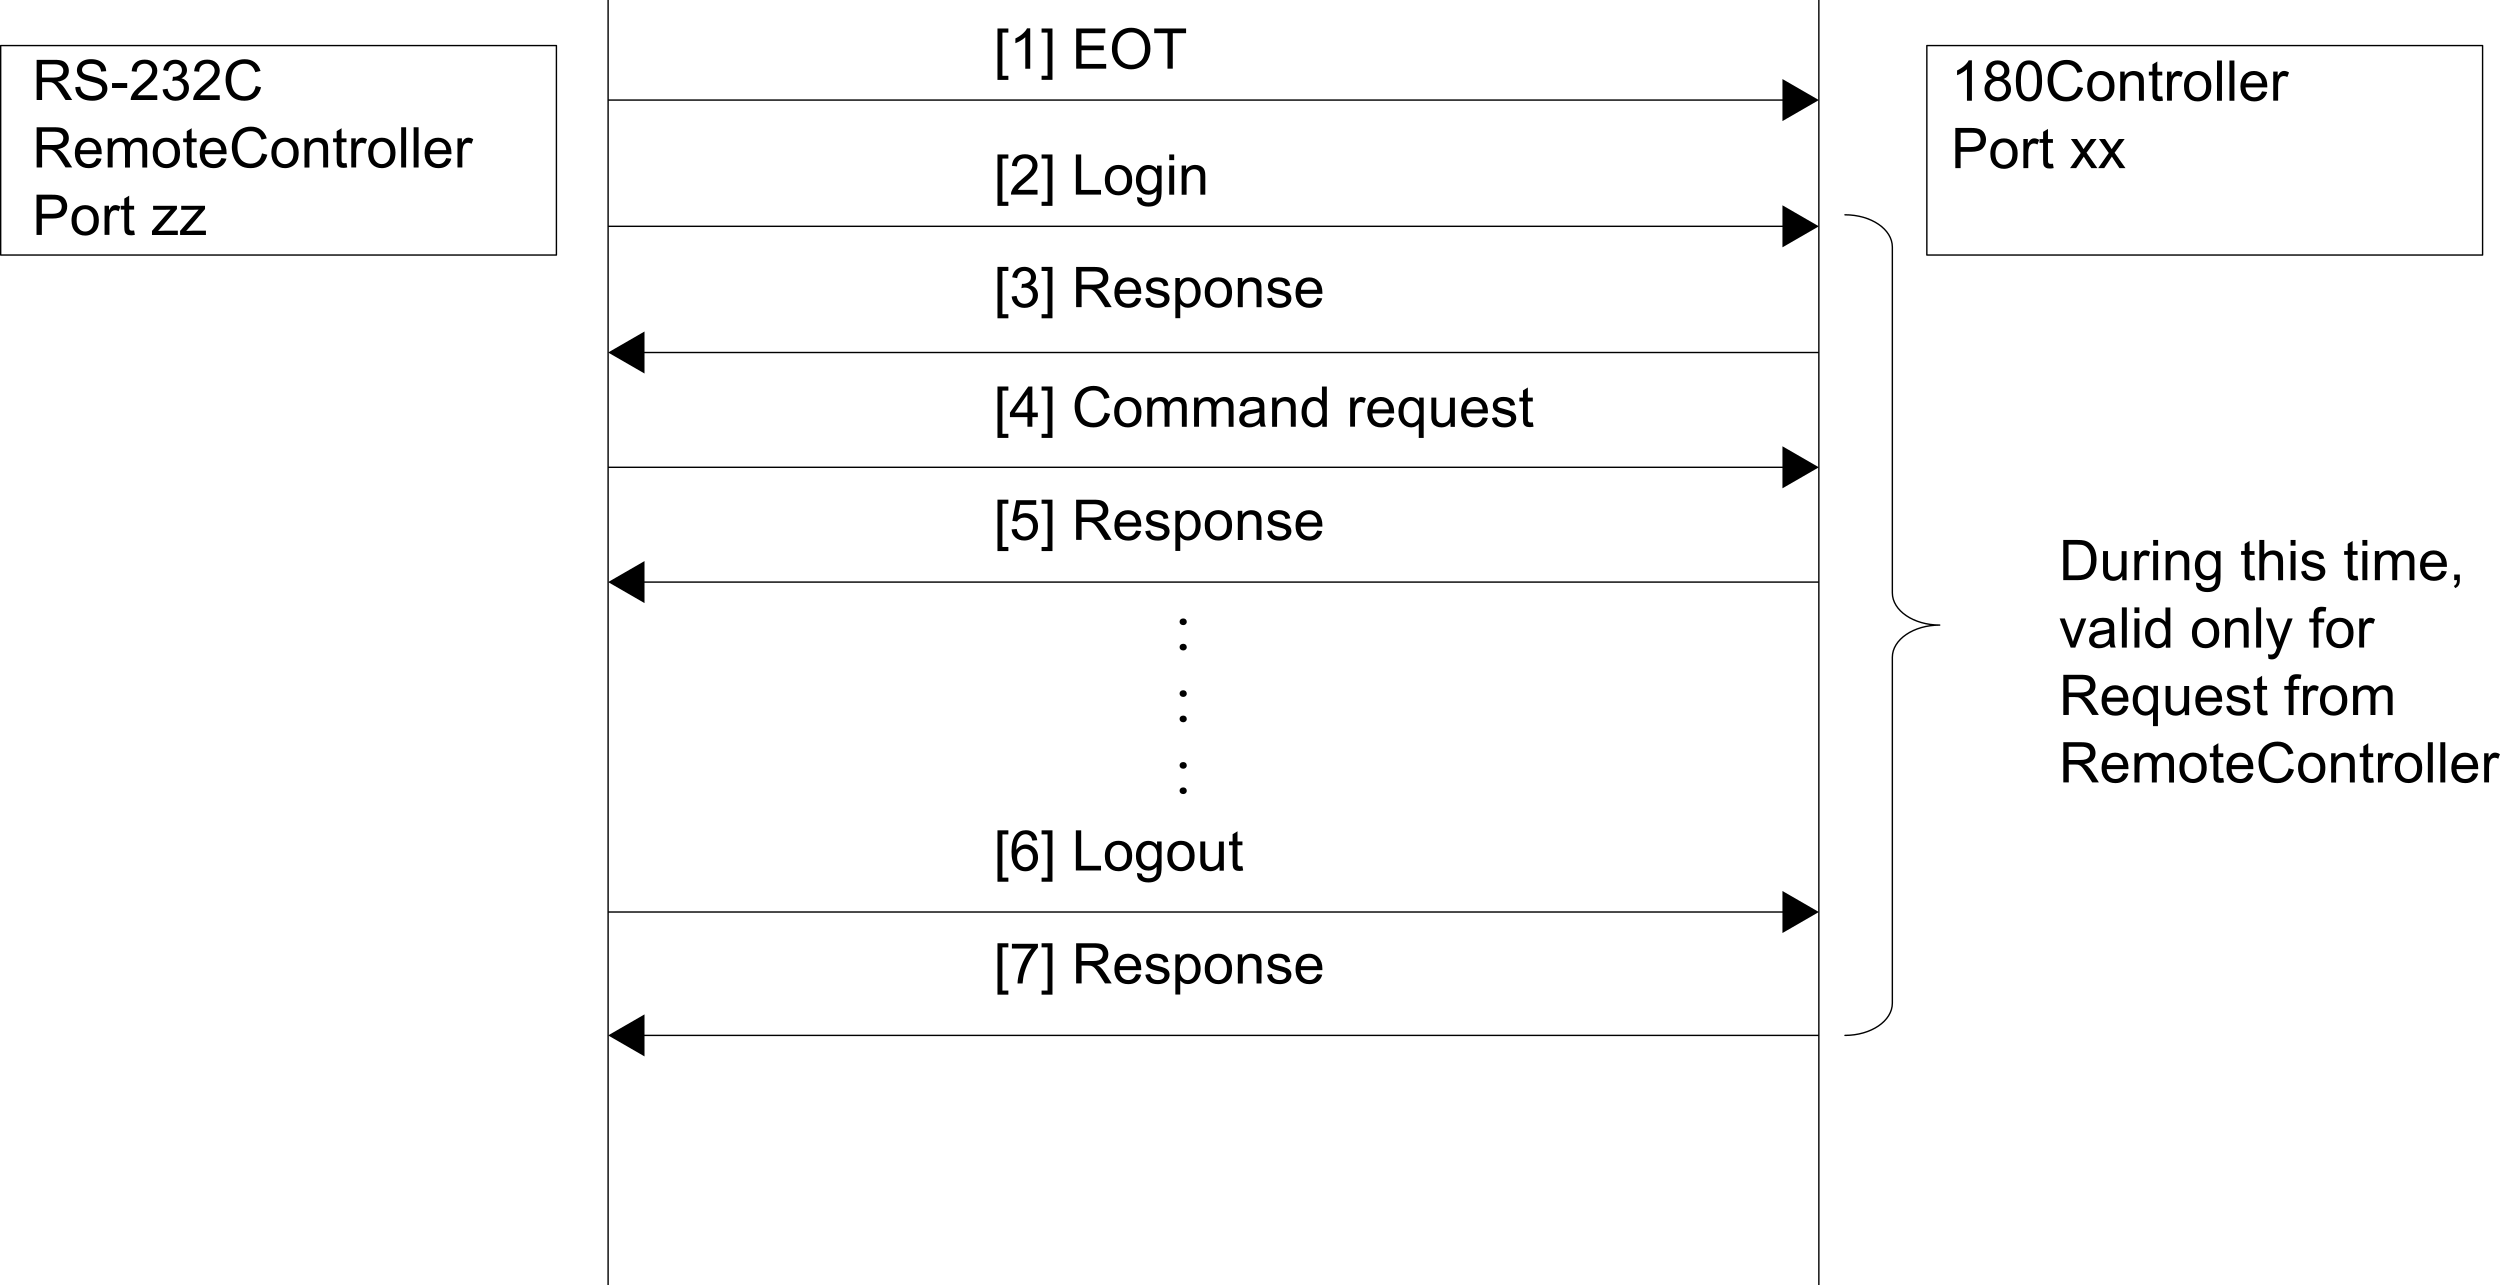 <?xml version="1.0" encoding="utf-8"?>
<!-- Generator: Adobe Illustrator 28.5.0, SVG Export Plug-In . SVG Version: 9.03 Build 54727)  -->
<svg version="1.1" id="レイヤー_2" xmlns="http://www.w3.org/2000/svg" xmlns:xlink="http://www.w3.org/1999/xlink" x="0px"
	 y="0px" width="444.95px" height="228.7px" viewBox="0 0 444.95 228.7" enable-background="new 0 0 444.95 228.7"
	 xml:space="preserve">
<line fill="none" stroke="#000000" stroke-width="0.25" stroke-miterlimit="10" x1="108.23" y1="0" x2="108.23" y2="228.7"/>
<line fill="none" stroke="#000000" stroke-width="0.25" stroke-miterlimit="10" x1="323.72" y1="0" x2="323.72" y2="228.7"/>
<g>
	<g>
		<line fill="none" stroke="#000000" stroke-width="0.25" stroke-miterlimit="10" x1="108.23" y1="17.81" x2="318.34" y2="17.81"/>
		<g>
			<polygon points="317.24,21.55 323.72,17.81 317.24,14.07 			"/>
		</g>
	</g>
</g>
<g>
	<g>
		<line fill="none" stroke="#000000" stroke-width="0.25" stroke-miterlimit="10" x1="108.23" y1="40.28" x2="318.34" y2="40.28"/>
		<g>
			<polygon points="317.24,44.02 323.72,40.28 317.24,36.54 			"/>
		</g>
	</g>
</g>
<g>
	<g>
		<line fill="none" stroke="#000000" stroke-width="0.25" stroke-miterlimit="10" x1="323.72" y1="62.74" x2="113.61" y2="62.74"/>
		<g>
			<polygon points="114.71,59 108.23,62.74 114.71,66.48 			"/>
		</g>
	</g>
</g>
<g>
	<g>
		<line fill="none" stroke="#000000" stroke-width="0.25" stroke-miterlimit="10" x1="108.23" y1="83.17" x2="318.34" y2="83.17"/>
		<g>
			<polygon points="317.24,86.91 323.72,83.17 317.24,79.43 			"/>
		</g>
	</g>
</g>
<g>
	<g>
		<line fill="none" stroke="#000000" stroke-width="0.25" stroke-miterlimit="10" x1="323.72" y1="103.6" x2="113.61" y2="103.6"/>
		<g>
			<polygon points="114.71,99.86 108.23,103.6 114.71,107.34 			"/>
		</g>
	</g>
</g>
<g>
	<g>
		
			<line fill="none" stroke="#000000" stroke-width="0.25" stroke-miterlimit="10" x1="108.23" y1="162.32" x2="318.34" y2="162.32"/>
		<g>
			<polygon points="317.24,166.06 323.72,162.32 317.24,158.58 			"/>
		</g>
	</g>
</g>
<g>
	<g>
		
			<line fill="none" stroke="#000000" stroke-width="0.25" stroke-miterlimit="10" x1="323.72" y1="184.28" x2="113.61" y2="184.28"/>
		<g>
			<polygon points="114.71,180.54 108.23,184.28 114.71,188.02 			"/>
		</g>
	</g>
</g>
<path fill="none" stroke="#000000" stroke-width="0.25" stroke-linecap="round" stroke-linejoin="round" stroke-miterlimit="10" d="
	M328.37,184.28c4.65,0,8.43-2.57,8.43-5.74v-61.55c0-3.17,3.77-5.74,8.43-5.74c-4.65,0-8.43-2.57-8.43-5.74V43.97
	c0-3.17-3.77-5.74-8.43-5.74"/>
<rect x="0.12" y="8.11" fill="none" stroke="#000000" stroke-width="0.25" stroke-linecap="round" stroke-linejoin="round" stroke-miterlimit="10" width="98.91" height="37.28"/>
<rect x="342.94" y="8.11" fill="none" stroke="#000000" stroke-width="0.25" stroke-linecap="round" stroke-linejoin="round" stroke-miterlimit="10" width="98.91" height="37.28"/>
<g>
	<path d="M6.52,17.81v-7.16h3.17c0.64,0,1.12,0.06,1.46,0.19s0.6,0.36,0.8,0.68s0.3,0.69,0.3,1.08c0,0.51-0.16,0.94-0.49,1.28
		s-0.84,0.57-1.52,0.66c0.25,0.12,0.44,0.24,0.57,0.36c0.28,0.25,0.54,0.57,0.79,0.95l1.25,1.95h-1.19l-0.95-1.49
		c-0.28-0.43-0.5-0.76-0.68-0.99s-0.34-0.39-0.48-0.48s-0.29-0.15-0.43-0.19c-0.11-0.02-0.28-0.03-0.53-0.03h-1.1v3.18H6.52z
		 M7.47,13.81H9.5c0.43,0,0.77-0.04,1.02-0.13s0.43-0.23,0.56-0.43s0.19-0.41,0.19-0.64c0-0.34-0.12-0.62-0.37-0.83
		s-0.63-0.33-1.16-0.33H7.47V13.81z"/>
	<path d="M13.4,15.51l0.89-0.08c0.04,0.36,0.14,0.65,0.3,0.88s0.39,0.42,0.72,0.56s0.69,0.21,1.1,0.21c0.36,0,0.68-0.05,0.96-0.16
		s0.48-0.25,0.62-0.44s0.2-0.39,0.2-0.61c0-0.22-0.06-0.42-0.2-0.59s-0.35-0.31-0.64-0.42c-0.19-0.07-0.62-0.19-1.27-0.35
		s-1.12-0.31-1.38-0.45c-0.34-0.18-0.6-0.4-0.76-0.67s-0.25-0.56-0.25-0.89c0-0.36,0.1-0.7,0.31-1.01s0.5-0.55,0.9-0.72
		s0.83-0.24,1.31-0.24c0.53,0,1,0.09,1.4,0.26s0.72,0.42,0.94,0.75s0.34,0.71,0.35,1.13l-0.91,0.07c-0.05-0.45-0.21-0.79-0.5-1.03
		s-0.7-0.35-1.25-0.35c-0.57,0-0.99,0.1-1.25,0.31s-0.39,0.46-0.39,0.76c0,0.26,0.09,0.47,0.28,0.63c0.18,0.17,0.66,0.34,1.43,0.51
		s1.3,0.33,1.58,0.46c0.42,0.19,0.72,0.44,0.92,0.73s0.3,0.63,0.3,1.02c0,0.38-0.11,0.74-0.33,1.08s-0.53,0.6-0.94,0.79
		s-0.87,0.28-1.38,0.28c-0.65,0-1.19-0.09-1.63-0.28s-0.78-0.47-1.03-0.85S13.42,15.99,13.4,15.51z"/>
	<path d="M19.94,15.66v-0.88h2.7v0.88H19.94z"/>
	<path d="M27.99,16.96v0.84h-4.73c-0.01-0.21,0.03-0.42,0.1-0.61c0.12-0.32,0.31-0.64,0.58-0.95s0.65-0.67,1.15-1.08
		c0.78-0.64,1.3-1.14,1.58-1.52s0.41-0.73,0.41-1.06c0-0.35-0.12-0.64-0.37-0.88s-0.57-0.36-0.97-0.36c-0.42,0-0.76,0.13-1.02,0.38
		s-0.38,0.61-0.39,1.05l-0.9-0.09c0.06-0.67,0.29-1.19,0.7-1.54s0.95-0.53,1.63-0.53c0.69,0,1.23,0.19,1.63,0.57s0.6,0.85,0.6,1.42
		c0,0.29-0.06,0.57-0.18,0.84s-0.31,0.57-0.58,0.87s-0.72,0.73-1.35,1.26c-0.53,0.44-0.87,0.74-1.02,0.9s-0.27,0.32-0.37,0.48H27.99
		z"/>
	<path d="M28.94,15.92l0.88-0.12c0.1,0.5,0.27,0.86,0.52,1.08s0.54,0.33,0.89,0.33c0.41,0,0.76-0.14,1.05-0.43s0.43-0.64,0.43-1.06
		c0-0.4-0.13-0.74-0.4-1s-0.6-0.39-1.01-0.39c-0.17,0-0.37,0.03-0.62,0.1l0.1-0.77c0.06,0.01,0.11,0.01,0.14,0.01
		c0.37,0,0.71-0.1,1.01-0.29s0.45-0.5,0.45-0.9c0-0.32-0.11-0.59-0.33-0.8s-0.5-0.32-0.84-0.32c-0.34,0-0.63,0.11-0.85,0.32
		s-0.37,0.54-0.44,0.97l-0.88-0.16c0.11-0.59,0.35-1.05,0.73-1.37s0.85-0.49,1.42-0.49c0.39,0,0.75,0.08,1.08,0.25
		s0.58,0.4,0.75,0.69s0.26,0.6,0.26,0.92c0,0.31-0.08,0.59-0.25,0.84s-0.41,0.46-0.74,0.61c0.42,0.1,0.75,0.3,0.99,0.61
		s0.35,0.69,0.35,1.15c0,0.62-0.23,1.15-0.68,1.59s-1.03,0.65-1.73,0.65c-0.63,0-1.15-0.19-1.56-0.56S28.99,16.51,28.94,15.92z"/>
	<path d="M39.11,16.96v0.84h-4.73c-0.01-0.21,0.03-0.42,0.1-0.61c0.12-0.32,0.31-0.64,0.58-0.95s0.65-0.67,1.15-1.08
		c0.78-0.64,1.3-1.14,1.58-1.52s0.41-0.73,0.41-1.06c0-0.35-0.12-0.64-0.37-0.88s-0.57-0.36-0.97-0.36c-0.42,0-0.76,0.13-1.02,0.38
		s-0.38,0.61-0.39,1.05l-0.9-0.09c0.06-0.67,0.29-1.19,0.7-1.54s0.95-0.53,1.63-0.53c0.69,0,1.23,0.19,1.63,0.57s0.6,0.85,0.6,1.42
		c0,0.29-0.06,0.57-0.18,0.84s-0.31,0.57-0.58,0.87s-0.72,0.73-1.35,1.26c-0.53,0.44-0.87,0.74-1.02,0.9s-0.27,0.32-0.37,0.48H39.11
		z"/>
	<path d="M45.52,15.3l0.95,0.24c-0.2,0.78-0.56,1.37-1.07,1.78s-1.15,0.61-1.89,0.61c-0.77,0-1.4-0.16-1.88-0.47
		s-0.85-0.77-1.1-1.36s-0.38-1.24-0.38-1.92c0-0.75,0.14-1.4,0.43-1.95s0.69-0.98,1.22-1.26s1.1-0.43,1.74-0.43
		c0.72,0,1.32,0.18,1.81,0.55s0.83,0.88,1.02,1.54l-0.93,0.22c-0.17-0.52-0.41-0.9-0.72-1.14s-0.71-0.36-1.19-0.36
		c-0.55,0-1.01,0.13-1.38,0.4s-0.63,0.62-0.78,1.06s-0.22,0.9-0.22,1.37c0,0.61,0.09,1.14,0.27,1.59s0.45,0.79,0.83,1.02
		s0.78,0.34,1.22,0.34c0.53,0,0.98-0.15,1.35-0.46S45.39,15.9,45.52,15.3z"/>
	<path d="M6.52,29.81v-7.16h3.17c0.64,0,1.12,0.06,1.46,0.19s0.6,0.36,0.8,0.68s0.3,0.69,0.3,1.08c0,0.51-0.16,0.94-0.49,1.28
		s-0.84,0.57-1.52,0.66c0.25,0.12,0.44,0.24,0.57,0.36c0.28,0.25,0.54,0.57,0.79,0.95l1.25,1.95h-1.19l-0.95-1.49
		c-0.28-0.43-0.5-0.76-0.68-0.99s-0.34-0.39-0.48-0.48s-0.29-0.15-0.43-0.19c-0.11-0.02-0.28-0.03-0.53-0.03h-1.1v3.18H6.52z
		 M7.47,25.81H9.5c0.43,0,0.77-0.04,1.02-0.13s0.43-0.23,0.56-0.43s0.19-0.41,0.19-0.64c0-0.34-0.12-0.62-0.37-0.83
		s-0.63-0.33-1.16-0.33H7.47V25.81z"/>
	<path d="M17.16,28.14l0.91,0.11c-0.14,0.53-0.41,0.94-0.8,1.24s-0.88,0.44-1.48,0.44c-0.76,0-1.36-0.23-1.8-0.7
		s-0.67-1.12-0.67-1.97c0-0.87,0.22-1.55,0.67-2.03s1.03-0.72,1.75-0.72c0.69,0,1.26,0.24,1.7,0.71s0.66,1.14,0.66,1.99
		c0,0.05,0,0.13,0,0.23h-3.87c0.03,0.57,0.19,1.01,0.48,1.31s0.65,0.45,1.08,0.45c0.32,0,0.6-0.08,0.83-0.25
		S17.03,28.51,17.16,28.14z M14.28,26.72h2.9c-0.04-0.44-0.15-0.76-0.33-0.98c-0.28-0.34-0.64-0.51-1.09-0.51
		c-0.4,0-0.74,0.14-1.02,0.41S14.31,26.27,14.28,26.72z"/>
	<path d="M19.17,29.81v-5.19h0.79v0.73c0.16-0.25,0.38-0.46,0.65-0.61s0.58-0.23,0.92-0.23c0.38,0,0.7,0.08,0.94,0.24
		s0.42,0.38,0.52,0.67c0.41-0.61,0.94-0.91,1.6-0.91c0.51,0,0.91,0.14,1.19,0.43s0.42,0.72,0.42,1.32v3.56h-0.87v-3.27
		c0-0.35-0.03-0.6-0.09-0.76s-0.16-0.28-0.31-0.37s-0.33-0.14-0.53-0.14c-0.36,0-0.67,0.12-0.91,0.36s-0.36,0.63-0.36,1.16v3.01
		h-0.88v-3.37c0-0.39-0.07-0.68-0.21-0.88s-0.38-0.29-0.7-0.29c-0.25,0-0.48,0.06-0.69,0.2s-0.36,0.32-0.46,0.57
		s-0.14,0.61-0.14,1.08v2.69H19.17z"/>
	<path d="M27.18,27.22c0-0.96,0.27-1.67,0.8-2.13c0.45-0.38,0.99-0.58,1.63-0.58c0.71,0,1.3,0.23,1.75,0.7s0.68,1.11,0.68,1.94
		c0,0.67-0.1,1.19-0.3,1.57s-0.49,0.68-0.87,0.89s-0.8,0.32-1.25,0.32c-0.73,0-1.31-0.23-1.76-0.7S27.18,28.09,27.18,27.22z
		 M28.08,27.22c0,0.66,0.15,1.16,0.43,1.49s0.65,0.5,1.09,0.5c0.44,0,0.8-0.17,1.09-0.5s0.43-0.84,0.43-1.52
		c0-0.64-0.15-1.13-0.44-1.46s-0.65-0.5-1.09-0.5c-0.44,0-0.8,0.16-1.09,0.49S28.08,26.55,28.08,27.22z"/>
	<path d="M34.99,29.02l0.13,0.78c-0.25,0.05-0.47,0.08-0.66,0.08c-0.32,0-0.57-0.05-0.74-0.15s-0.3-0.23-0.37-0.4
		s-0.11-0.51-0.11-1.04v-2.98h-0.64v-0.68h0.64v-1.28l0.87-0.53v1.81h0.88v0.68H34.1v3.03c0,0.25,0.02,0.41,0.05,0.48
		s0.08,0.13,0.15,0.17s0.17,0.06,0.3,0.06C34.7,29.06,34.83,29.05,34.99,29.02z"/>
	<path d="M39.39,28.14l0.91,0.11c-0.14,0.53-0.41,0.94-0.8,1.24s-0.88,0.44-1.48,0.44c-0.76,0-1.36-0.23-1.8-0.7
		s-0.67-1.12-0.67-1.97c0-0.87,0.22-1.55,0.67-2.03s1.03-0.72,1.75-0.72c0.69,0,1.26,0.24,1.7,0.71s0.66,1.14,0.66,1.99
		c0,0.05,0,0.13,0,0.23h-3.87c0.03,0.57,0.19,1.01,0.48,1.31s0.65,0.45,1.08,0.45c0.32,0,0.6-0.08,0.83-0.25
		S39.26,28.51,39.39,28.14z M36.51,26.72h2.9c-0.04-0.44-0.15-0.76-0.33-0.98c-0.28-0.34-0.64-0.51-1.09-0.51
		c-0.4,0-0.74,0.14-1.02,0.41S36.54,26.27,36.51,26.72z"/>
	<path d="M46.63,27.3l0.95,0.24c-0.2,0.78-0.56,1.37-1.07,1.78s-1.15,0.61-1.89,0.61c-0.77,0-1.4-0.16-1.88-0.47
		s-0.85-0.77-1.1-1.36s-0.38-1.24-0.38-1.92c0-0.75,0.14-1.4,0.43-1.95s0.69-0.98,1.22-1.26s1.1-0.43,1.74-0.43
		c0.72,0,1.32,0.18,1.81,0.55s0.83,0.88,1.02,1.54l-0.93,0.22c-0.17-0.52-0.41-0.9-0.72-1.14s-0.71-0.36-1.19-0.36
		c-0.55,0-1.01,0.13-1.38,0.4s-0.63,0.62-0.78,1.06s-0.22,0.9-0.22,1.37c0,0.61,0.09,1.14,0.27,1.59s0.45,0.79,0.83,1.02
		s0.78,0.34,1.22,0.34c0.53,0,0.98-0.15,1.35-0.46S46.5,27.9,46.63,27.3z"/>
	<path d="M48.3,27.22c0-0.96,0.27-1.67,0.8-2.13c0.45-0.38,0.99-0.58,1.63-0.58c0.71,0,1.3,0.23,1.75,0.7s0.68,1.11,0.68,1.94
		c0,0.67-0.1,1.19-0.3,1.57s-0.49,0.68-0.87,0.89s-0.8,0.32-1.25,0.32c-0.73,0-1.31-0.23-1.76-0.7S48.3,28.09,48.3,27.22z
		 M49.2,27.22c0,0.66,0.15,1.16,0.43,1.49s0.65,0.5,1.09,0.5c0.44,0,0.8-0.17,1.09-0.5s0.43-0.84,0.43-1.52
		c0-0.64-0.15-1.13-0.44-1.46s-0.65-0.5-1.09-0.5c-0.44,0-0.8,0.16-1.09,0.49S49.2,26.55,49.2,27.22z"/>
	<path d="M54.19,29.81v-5.19h0.79v0.74c0.38-0.57,0.93-0.85,1.65-0.85c0.31,0,0.6,0.06,0.86,0.17s0.46,0.26,0.59,0.44
		s0.22,0.4,0.27,0.65c0.03,0.16,0.05,0.45,0.05,0.85v3.19h-0.88v-3.15c0-0.36-0.03-0.63-0.1-0.8s-0.19-0.32-0.36-0.42
		s-0.38-0.16-0.61-0.16c-0.37,0-0.7,0.12-0.97,0.36s-0.41,0.69-0.41,1.35v2.83H54.19z"/>
	<path d="M61.67,29.02l0.13,0.78c-0.25,0.05-0.47,0.08-0.66,0.08c-0.32,0-0.57-0.05-0.74-0.15s-0.3-0.23-0.37-0.4
		s-0.11-0.51-0.11-1.04v-2.98h-0.64v-0.68h0.64v-1.28l0.87-0.53v1.81h0.88v0.68h-0.88v3.03c0,0.25,0.02,0.41,0.05,0.48
		s0.08,0.13,0.15,0.17s0.17,0.06,0.3,0.06C61.38,29.06,61.51,29.05,61.67,29.02z"/>
	<path d="M62.52,29.81v-5.19h0.79v0.79c0.2-0.37,0.39-0.61,0.56-0.73s0.36-0.18,0.56-0.18c0.3,0,0.6,0.09,0.9,0.28l-0.3,0.82
		c-0.21-0.13-0.43-0.19-0.64-0.19c-0.19,0-0.36,0.06-0.52,0.17s-0.26,0.28-0.33,0.48c-0.1,0.31-0.15,0.65-0.15,1.03v2.71H62.52z"/>
	<path d="M65.53,27.22c0-0.96,0.27-1.67,0.8-2.13c0.45-0.38,0.99-0.58,1.63-0.58c0.71,0,1.3,0.23,1.75,0.7s0.68,1.11,0.68,1.94
		c0,0.67-0.1,1.19-0.3,1.57s-0.49,0.68-0.87,0.89s-0.8,0.32-1.25,0.32c-0.73,0-1.31-0.23-1.76-0.7S65.53,28.09,65.53,27.22z
		 M66.44,27.22c0,0.66,0.15,1.16,0.43,1.49s0.65,0.5,1.09,0.5c0.44,0,0.8-0.17,1.09-0.5s0.43-0.84,0.43-1.52
		c0-0.64-0.15-1.13-0.44-1.46s-0.65-0.5-1.09-0.5c-0.44,0-0.8,0.16-1.09,0.49S66.44,26.55,66.44,27.22z"/>
	<path d="M71.4,29.81v-7.16h0.88v7.16H71.4z"/>
	<path d="M73.62,29.81v-7.16h0.88v7.16H73.62z"/>
	<path d="M79.41,28.14l0.91,0.11c-0.14,0.53-0.41,0.94-0.8,1.24s-0.88,0.44-1.48,0.44c-0.76,0-1.36-0.23-1.8-0.7
		s-0.67-1.12-0.67-1.97c0-0.87,0.22-1.55,0.67-2.03s1.03-0.72,1.75-0.72c0.69,0,1.26,0.24,1.7,0.71s0.66,1.14,0.66,1.99
		c0,0.05,0,0.13,0,0.23h-3.87c0.03,0.57,0.19,1.01,0.48,1.31s0.65,0.45,1.08,0.45c0.32,0,0.6-0.08,0.83-0.25
		S79.28,28.51,79.41,28.14z M76.53,26.72h2.9c-0.04-0.44-0.15-0.76-0.33-0.98c-0.28-0.34-0.64-0.51-1.09-0.51
		c-0.4,0-0.74,0.14-1.02,0.41S76.56,26.27,76.53,26.72z"/>
	<path d="M81.42,29.81v-5.19h0.79v0.79c0.2-0.37,0.39-0.61,0.56-0.73s0.36-0.18,0.56-0.18c0.3,0,0.6,0.09,0.9,0.28l-0.3,0.82
		c-0.21-0.13-0.43-0.19-0.64-0.19c-0.19,0-0.36,0.06-0.52,0.17s-0.26,0.28-0.33,0.48c-0.1,0.31-0.15,0.65-0.15,1.03v2.71H81.42z"/>
	<path d="M6.5,41.81v-7.16h2.7c0.48,0,0.84,0.02,1.09,0.07c0.35,0.06,0.65,0.17,0.88,0.33s0.43,0.39,0.57,0.69s0.22,0.62,0.22,0.98
		c0,0.61-0.19,1.12-0.58,1.55s-1.09,0.63-2.1,0.63H7.45v2.91H6.5z M7.45,38.05H9.3c0.61,0,1.05-0.11,1.3-0.34s0.39-0.55,0.39-0.96
		c0-0.3-0.08-0.56-0.23-0.77s-0.35-0.35-0.6-0.42c-0.16-0.04-0.45-0.06-0.88-0.06H7.45V38.05z"/>
	<path d="M12.73,39.22c0-0.96,0.27-1.67,0.8-2.13c0.45-0.38,0.99-0.58,1.63-0.58c0.71,0,1.3,0.23,1.75,0.7s0.68,1.11,0.68,1.94
		c0,0.67-0.1,1.19-0.3,1.57s-0.49,0.68-0.87,0.89s-0.8,0.32-1.25,0.32c-0.73,0-1.31-0.23-1.76-0.7S12.73,40.09,12.73,39.22z
		 M13.64,39.22c0,0.66,0.15,1.16,0.43,1.49s0.65,0.5,1.09,0.5c0.44,0,0.8-0.17,1.09-0.5s0.43-0.84,0.43-1.52
		c0-0.64-0.15-1.13-0.44-1.46s-0.65-0.5-1.09-0.5c-0.44,0-0.8,0.16-1.09,0.49S13.64,38.55,13.64,39.22z"/>
	<path d="M18.61,41.81v-5.19h0.79v0.79c0.2-0.37,0.39-0.61,0.56-0.73s0.36-0.18,0.56-0.18c0.3,0,0.6,0.09,0.9,0.28l-0.3,0.82
		c-0.21-0.13-0.43-0.19-0.64-0.19c-0.19,0-0.36,0.06-0.52,0.17s-0.26,0.28-0.33,0.48c-0.1,0.31-0.15,0.65-0.15,1.03v2.71H18.61z"/>
	<path d="M23.87,41.02L24,41.8c-0.25,0.05-0.47,0.08-0.66,0.08c-0.32,0-0.57-0.05-0.74-0.15s-0.3-0.23-0.37-0.4
		s-0.11-0.51-0.11-1.04v-2.98h-0.64v-0.68h0.64v-1.28l0.87-0.53v1.81h0.88v0.68h-0.88v3.03c0,0.25,0.02,0.41,0.05,0.48
		s0.08,0.13,0.15,0.17s0.17,0.06,0.3,0.06C23.58,41.06,23.71,41.05,23.87,41.02z"/>
	<path d="M27.05,41.81V41.1l3.3-3.79c-0.37,0.02-0.7,0.03-0.99,0.03h-2.11v-0.71h4.24v0.58l-2.81,3.29l-0.54,0.6
		c0.39-0.03,0.76-0.04,1.11-0.04h2.4v0.76H27.05z"/>
	<path d="M32.05,41.81V41.1l3.3-3.79c-0.37,0.02-0.7,0.03-0.99,0.03h-2.11v-0.71h4.24v0.58l-2.81,3.29l-0.54,0.6
		c0.39-0.03,0.76-0.04,1.11-0.04h2.4v0.76H32.05z"/>
</g>
<g>
	<path d="M350.96,17.93h-0.88v-5.6c-0.21,0.2-0.49,0.4-0.83,0.61c-0.34,0.2-0.65,0.35-0.93,0.45v-0.85
		c0.49-0.23,0.92-0.51,1.29-0.84c0.37-0.33,0.63-0.65,0.78-0.96h0.57V17.93z"/>
	<path d="M354.57,14.05c-0.36-0.13-0.63-0.32-0.81-0.57s-0.26-0.54-0.26-0.89c0-0.52,0.19-0.96,0.56-1.31
		c0.38-0.35,0.87-0.53,1.49-0.53c0.62,0,1.13,0.18,1.51,0.54s0.57,0.8,0.57,1.33c0,0.33-0.09,0.62-0.26,0.87
		c-0.17,0.25-0.44,0.44-0.79,0.57c0.44,0.14,0.77,0.37,1,0.69s0.34,0.7,0.34,1.14c0,0.61-0.22,1.13-0.65,1.54
		c-0.43,0.42-1,0.62-1.71,0.62c-0.71,0-1.28-0.21-1.71-0.63c-0.43-0.42-0.65-0.94-0.65-1.56c0-0.47,0.12-0.86,0.35-1.17
		C353.79,14.38,354.13,14.16,354.57,14.05z M354.11,15.86c0,0.25,0.06,0.49,0.18,0.73c0.12,0.23,0.29,0.42,0.53,0.54
		s0.49,0.19,0.76,0.19c0.42,0,0.77-0.14,1.04-0.41s0.41-0.61,0.41-1.03c0-0.42-0.14-0.77-0.42-1.05c-0.28-0.28-0.63-0.42-1.06-0.42
		c-0.41,0-0.76,0.14-1.03,0.41C354.24,15.11,354.11,15.45,354.11,15.86z M354.39,12.56c0,0.34,0.11,0.62,0.33,0.83
		c0.22,0.21,0.5,0.32,0.85,0.32c0.34,0,0.62-0.11,0.83-0.32c0.22-0.21,0.32-0.47,0.32-0.78c0-0.32-0.11-0.59-0.33-0.81
		c-0.22-0.22-0.5-0.33-0.83-0.33c-0.33,0-0.61,0.11-0.83,0.32C354.5,12,354.39,12.26,354.39,12.56z"/>
	<path d="M358.78,14.4c0-0.85,0.09-1.53,0.26-2.04c0.17-0.52,0.43-0.91,0.78-1.19c0.34-0.28,0.78-0.42,1.3-0.42
		c0.38,0,0.72,0.08,1.01,0.23c0.29,0.15,0.53,0.38,0.72,0.67c0.19,0.29,0.34,0.65,0.44,1.06s0.16,0.98,0.16,1.69
		c0,0.84-0.09,1.52-0.26,2.03c-0.17,0.52-0.43,0.91-0.77,1.2c-0.34,0.28-0.78,0.42-1.3,0.42c-0.69,0-1.23-0.25-1.63-0.74
		C359.01,16.71,358.78,15.74,358.78,14.4z M359.68,14.4c0,1.18,0.14,1.96,0.41,2.35c0.27,0.39,0.61,0.58,1.02,0.58
		c0.4,0,0.74-0.2,1.02-0.59c0.27-0.39,0.41-1.17,0.41-2.34c0-1.18-0.14-1.96-0.41-2.35c-0.28-0.39-0.62-0.58-1.03-0.58
		c-0.4,0-0.73,0.17-0.97,0.51C359.83,12.42,359.68,13.22,359.68,14.4z"/>
	<path d="M369.8,15.42l0.95,0.24c-0.2,0.78-0.56,1.37-1.07,1.78c-0.52,0.41-1.15,0.61-1.89,0.61c-0.77,0-1.4-0.16-1.88-0.47
		s-0.85-0.77-1.1-1.36c-0.25-0.6-0.38-1.24-0.38-1.92c0-0.75,0.14-1.4,0.43-1.95c0.28-0.56,0.69-0.98,1.22-1.26
		c0.53-0.29,1.1-0.43,1.74-0.43c0.72,0,1.32,0.18,1.81,0.55s0.83,0.88,1.02,1.54l-0.93,0.22c-0.17-0.52-0.41-0.9-0.72-1.14
		c-0.32-0.24-0.71-0.36-1.19-0.36c-0.55,0-1.01,0.13-1.38,0.4c-0.37,0.26-0.63,0.62-0.78,1.06c-0.15,0.44-0.22,0.9-0.22,1.37
		c0,0.61,0.09,1.14,0.27,1.59c0.18,0.45,0.45,0.79,0.83,1.02c0.38,0.22,0.78,0.34,1.22,0.34c0.53,0,0.98-0.15,1.35-0.46
		C369.42,16.48,369.67,16.02,369.8,15.42z"/>
	<path d="M371.48,15.34c0-0.96,0.27-1.67,0.8-2.13c0.45-0.38,0.99-0.58,1.63-0.58c0.71,0,1.3,0.23,1.75,0.7
		c0.45,0.47,0.68,1.11,0.68,1.94c0,0.67-0.1,1.19-0.3,1.57s-0.49,0.68-0.87,0.89c-0.38,0.21-0.8,0.32-1.25,0.32
		c-0.73,0-1.31-0.23-1.76-0.7C371.7,16.88,371.48,16.21,371.48,15.34z M372.38,15.34c0,0.66,0.15,1.16,0.43,1.49
		c0.29,0.33,0.65,0.5,1.09,0.5c0.44,0,0.8-0.17,1.09-0.5c0.29-0.33,0.43-0.84,0.43-1.52c0-0.64-0.15-1.13-0.44-1.46
		c-0.29-0.33-0.65-0.5-1.09-0.5c-0.44,0-0.8,0.16-1.09,0.49C372.52,14.18,372.38,14.67,372.38,15.34z"/>
	<path d="M377.36,17.93v-5.19h0.79v0.74c0.38-0.57,0.93-0.85,1.65-0.85c0.31,0,0.6,0.06,0.86,0.17c0.26,0.11,0.46,0.26,0.59,0.44
		c0.13,0.18,0.22,0.4,0.27,0.65c0.03,0.16,0.05,0.45,0.05,0.85v3.19h-0.88v-3.15c0-0.36-0.03-0.63-0.1-0.8s-0.19-0.32-0.36-0.42
		c-0.17-0.11-0.38-0.16-0.61-0.16c-0.37,0-0.7,0.12-0.97,0.36c-0.27,0.24-0.41,0.69-0.41,1.35v2.83H377.36z"/>
	<path d="M384.84,17.14l0.13,0.78c-0.25,0.05-0.47,0.08-0.66,0.08c-0.32,0-0.57-0.05-0.74-0.15s-0.3-0.23-0.37-0.4
		c-0.07-0.16-0.11-0.51-0.11-1.04v-2.98h-0.64v-0.68h0.64v-1.28l0.87-0.53v1.81h0.88v0.68h-0.88v3.03c0,0.25,0.02,0.41,0.05,0.48
		c0.03,0.07,0.08,0.13,0.15,0.17c0.07,0.04,0.17,0.06,0.3,0.06C384.56,17.18,384.69,17.17,384.84,17.14z"/>
	<path d="M385.69,17.93v-5.19h0.79v0.79c0.2-0.37,0.39-0.61,0.56-0.73s0.36-0.18,0.56-0.18c0.3,0,0.6,0.09,0.9,0.28l-0.3,0.82
		c-0.21-0.13-0.43-0.19-0.64-0.19c-0.19,0-0.36,0.06-0.52,0.17c-0.15,0.12-0.26,0.28-0.33,0.48c-0.1,0.31-0.15,0.65-0.15,1.03v2.71
		H385.69z"/>
	<path d="M388.71,15.34c0-0.96,0.27-1.67,0.8-2.13c0.45-0.38,0.99-0.58,1.63-0.58c0.71,0,1.3,0.23,1.75,0.7
		c0.45,0.47,0.68,1.11,0.68,1.94c0,0.67-0.1,1.19-0.3,1.57s-0.49,0.68-0.87,0.89c-0.38,0.21-0.8,0.32-1.25,0.32
		c-0.73,0-1.31-0.23-1.76-0.7C388.93,16.88,388.71,16.21,388.71,15.34z M389.61,15.34c0,0.66,0.15,1.16,0.43,1.49
		c0.29,0.33,0.65,0.5,1.09,0.5c0.44,0,0.8-0.17,1.09-0.5c0.29-0.33,0.43-0.84,0.43-1.52c0-0.64-0.15-1.13-0.44-1.46
		c-0.29-0.33-0.65-0.5-1.09-0.5c-0.44,0-0.8,0.16-1.09,0.49C389.76,14.18,389.61,14.67,389.61,15.34z"/>
	<path d="M394.58,17.93v-7.16h0.88v7.16H394.58z"/>
	<path d="M396.8,17.93v-7.16h0.88v7.16H396.8z"/>
	<path d="M402.59,16.26l0.91,0.11c-0.14,0.53-0.41,0.94-0.8,1.24c-0.39,0.29-0.88,0.44-1.48,0.44c-0.76,0-1.36-0.23-1.8-0.7
		s-0.67-1.12-0.67-1.97c0-0.87,0.22-1.55,0.67-2.03s1.03-0.72,1.75-0.72c0.69,0,1.26,0.24,1.7,0.71s0.66,1.14,0.66,1.99
		c0,0.05,0,0.13,0,0.23h-3.87c0.03,0.57,0.19,1.01,0.48,1.31c0.29,0.3,0.65,0.45,1.08,0.45c0.32,0,0.6-0.08,0.83-0.25
		C402.28,16.9,402.46,16.63,402.59,16.26z M399.7,14.84h2.9c-0.04-0.44-0.15-0.76-0.33-0.98c-0.28-0.34-0.64-0.51-1.09-0.51
		c-0.4,0-0.74,0.14-1.02,0.41C399.88,14.02,399.73,14.39,399.7,14.84z"/>
	<path d="M404.59,17.93v-5.19h0.79v0.79c0.2-0.37,0.39-0.61,0.56-0.73s0.36-0.18,0.56-0.18c0.3,0,0.6,0.09,0.9,0.28l-0.3,0.82
		c-0.21-0.13-0.43-0.19-0.64-0.19c-0.19,0-0.36,0.06-0.52,0.17c-0.15,0.12-0.26,0.28-0.33,0.48c-0.1,0.31-0.15,0.65-0.15,1.03v2.71
		H404.59z"/>
	<path d="M348.01,29.93v-7.16h2.7c0.48,0,0.84,0.02,1.09,0.07c0.35,0.06,0.65,0.17,0.88,0.33c0.24,0.16,0.43,0.39,0.57,0.69
		c0.14,0.3,0.22,0.62,0.22,0.98c0,0.61-0.19,1.12-0.58,1.55c-0.39,0.42-1.09,0.63-2.1,0.63h-1.84v2.91H348.01z M348.96,26.17h1.85
		c0.61,0,1.05-0.11,1.3-0.34c0.26-0.23,0.39-0.55,0.39-0.96c0-0.3-0.08-0.56-0.23-0.77s-0.35-0.35-0.6-0.42
		c-0.16-0.04-0.45-0.06-0.88-0.06h-1.83V26.17z"/>
	<path d="M354.24,27.34c0-0.96,0.27-1.67,0.8-2.13c0.45-0.38,0.99-0.58,1.63-0.58c0.71,0,1.3,0.23,1.75,0.7
		c0.45,0.47,0.68,1.11,0.68,1.94c0,0.67-0.1,1.19-0.3,1.57s-0.49,0.68-0.87,0.89c-0.38,0.21-0.8,0.32-1.25,0.32
		c-0.73,0-1.31-0.23-1.76-0.7C354.46,28.88,354.24,28.21,354.24,27.34z M355.14,27.34c0,0.66,0.15,1.16,0.43,1.49
		c0.29,0.33,0.65,0.5,1.09,0.5c0.44,0,0.8-0.17,1.09-0.5c0.29-0.33,0.43-0.84,0.43-1.52c0-0.64-0.15-1.13-0.44-1.46
		c-0.29-0.33-0.65-0.5-1.09-0.5c-0.44,0-0.8,0.16-1.09,0.49C355.29,26.18,355.14,26.67,355.14,27.34z"/>
	<path d="M360.12,29.93v-5.19h0.79v0.79c0.2-0.37,0.39-0.61,0.56-0.73s0.36-0.18,0.56-0.18c0.3,0,0.6,0.09,0.9,0.28l-0.3,0.82
		c-0.21-0.13-0.43-0.19-0.64-0.19c-0.19,0-0.36,0.06-0.52,0.17c-0.15,0.12-0.26,0.28-0.33,0.48c-0.1,0.31-0.15,0.65-0.15,1.03v2.71
		H360.12z"/>
	<path d="M365.38,29.14l0.13,0.78c-0.25,0.05-0.47,0.08-0.66,0.08c-0.32,0-0.57-0.05-0.74-0.15s-0.3-0.23-0.37-0.4
		c-0.07-0.16-0.11-0.51-0.11-1.04v-2.98h-0.64v-0.68h0.64v-1.28l0.87-0.53v1.81h0.88v0.68h-0.88v3.03c0,0.25,0.02,0.41,0.05,0.48
		c0.03,0.07,0.08,0.13,0.15,0.17c0.07,0.04,0.17,0.06,0.3,0.06C365.09,29.18,365.22,29.17,365.38,29.14z"/>
	<path d="M368.43,29.93l1.89-2.7l-1.75-2.49h1.1l0.8,1.22c0.15,0.23,0.27,0.42,0.36,0.58c0.14-0.21,0.28-0.41,0.4-0.57l0.87-1.23
		h1.05l-1.79,2.44l1.93,2.74h-1.08l-1.06-1.61l-0.28-0.43l-1.36,2.05H368.43z"/>
	<path d="M373.43,29.93l1.89-2.7l-1.75-2.49h1.1l0.8,1.22c0.15,0.23,0.27,0.42,0.36,0.58c0.14-0.21,0.28-0.41,0.4-0.57l0.87-1.23
		h1.05l-1.79,2.44l1.93,2.74h-1.08l-1.06-1.61l-0.28-0.43l-1.36,2.05H373.43z"/>
</g>
<g>
	<path d="M367.22,103.26V96.1h2.47c0.56,0,0.98,0.03,1.27,0.1c0.41,0.09,0.76,0.27,1.05,0.51c0.38,0.32,0.66,0.73,0.85,1.22
		c0.19,0.5,0.28,1.06,0.28,1.7c0,0.54-0.06,1.03-0.19,1.45s-0.29,0.77-0.49,1.04c-0.2,0.27-0.42,0.49-0.65,0.65
		c-0.24,0.16-0.52,0.28-0.85,0.36c-0.33,0.08-0.72,0.12-1.15,0.12H367.22z M368.16,102.41h1.53c0.47,0,0.84-0.04,1.11-0.13
		s0.48-0.21,0.64-0.37c0.22-0.22,0.4-0.53,0.53-0.91c0.12-0.38,0.19-0.84,0.19-1.38c0-0.75-0.12-1.32-0.37-1.73
		c-0.25-0.4-0.54-0.67-0.9-0.81c-0.25-0.1-0.66-0.15-1.23-0.15h-1.5V102.41z"/>
	<path d="M377.72,103.26v-0.76c-0.4,0.59-0.95,0.88-1.65,0.88c-0.31,0-0.59-0.06-0.86-0.18c-0.27-0.12-0.46-0.26-0.59-0.44
		c-0.13-0.18-0.22-0.39-0.27-0.65c-0.04-0.17-0.05-0.45-0.05-0.82v-3.21h0.88v2.88c0,0.46,0.02,0.77,0.05,0.93
		c0.06,0.23,0.17,0.41,0.35,0.54c0.18,0.13,0.4,0.2,0.66,0.2s0.51-0.07,0.74-0.2c0.23-0.14,0.39-0.32,0.49-0.55
		c0.1-0.23,0.14-0.57,0.14-1.01v-2.78h0.88v5.19H377.72z"/>
	<path d="M379.88,103.26v-5.19h0.79v0.79c0.2-0.37,0.39-0.61,0.56-0.73s0.36-0.18,0.56-0.18c0.3,0,0.6,0.09,0.9,0.28l-0.3,0.82
		c-0.21-0.13-0.43-0.19-0.64-0.19c-0.19,0-0.36,0.06-0.52,0.17c-0.15,0.12-0.26,0.28-0.33,0.48c-0.1,0.31-0.15,0.65-0.15,1.03v2.71
		H379.88z"/>
	<path d="M383.22,97.11V96.1h0.88v1.01H383.22z M383.22,103.26v-5.19h0.88v5.19H383.22z"/>
	<path d="M385.44,103.26v-5.19h0.79v0.74c0.38-0.57,0.93-0.85,1.65-0.85c0.31,0,0.6,0.06,0.86,0.17c0.26,0.11,0.46,0.26,0.59,0.44
		c0.13,0.18,0.22,0.4,0.27,0.65c0.03,0.16,0.05,0.45,0.05,0.85v3.19h-0.88v-3.15c0-0.36-0.03-0.63-0.1-0.8s-0.19-0.32-0.36-0.42
		c-0.17-0.11-0.38-0.16-0.61-0.16c-0.37,0-0.7,0.12-0.97,0.36c-0.27,0.24-0.41,0.69-0.41,1.35v2.83H385.44z"/>
	<path d="M390.84,103.69l0.85,0.13c0.04,0.26,0.14,0.46,0.3,0.58c0.22,0.16,0.52,0.24,0.89,0.24c0.41,0,0.72-0.08,0.94-0.24
		c0.22-0.16,0.37-0.39,0.45-0.68c0.05-0.18,0.07-0.56,0.06-1.13c-0.38,0.45-0.86,0.68-1.44,0.68c-0.71,0-1.26-0.26-1.66-0.77
		s-0.59-1.13-0.59-1.85c0-0.49,0.09-0.95,0.27-1.37c0.18-0.42,0.44-0.74,0.78-0.97c0.34-0.23,0.74-0.34,1.2-0.34
		c0.61,0,1.12,0.25,1.51,0.74v-0.62h0.81v4.48c0,0.81-0.08,1.38-0.25,1.72c-0.17,0.34-0.42,0.6-0.78,0.8s-0.79,0.29-1.32,0.29
		c-0.62,0-1.12-0.14-1.5-0.42S390.83,104.25,390.84,103.69z M391.57,100.57c0,0.68,0.14,1.18,0.41,1.49
		c0.27,0.31,0.61,0.47,1.02,0.47c0.4,0,0.74-0.16,1.02-0.47s0.41-0.8,0.41-1.46c0-0.63-0.14-1.11-0.42-1.44
		c-0.28-0.32-0.62-0.48-1.02-0.48c-0.39,0-0.72,0.16-1,0.48S391.57,99.95,391.57,100.57z"/>
	<path d="M401.26,102.47l0.13,0.78c-0.25,0.05-0.47,0.08-0.66,0.08c-0.32,0-0.57-0.05-0.74-0.15s-0.3-0.23-0.37-0.4
		c-0.07-0.16-0.11-0.51-0.11-1.04v-2.98h-0.64v-0.68h0.64v-1.28l0.87-0.53v1.81h0.88v0.68h-0.88v3.03c0,0.25,0.02,0.41,0.05,0.48
		c0.03,0.07,0.08,0.13,0.15,0.17c0.07,0.04,0.17,0.06,0.3,0.06C400.97,102.5,401.1,102.49,401.26,102.47z"/>
	<path d="M402.12,103.26V96.1H403v2.57c0.41-0.48,0.93-0.71,1.55-0.71c0.38,0,0.72,0.08,1,0.23s0.49,0.36,0.61,0.63
		s0.18,0.65,0.18,1.16v3.29h-0.88v-3.29c0-0.44-0.09-0.76-0.29-0.96s-0.46-0.3-0.81-0.3c-0.26,0-0.5,0.07-0.73,0.2
		s-0.39,0.32-0.49,0.55s-0.15,0.55-0.15,0.96v2.84H402.12z"/>
	<path d="M407.68,97.11V96.1h0.88v1.01H407.68z M407.68,103.26v-5.19h0.88v5.19H407.68z"/>
	<path d="M409.55,101.71l0.87-0.14c0.05,0.35,0.18,0.62,0.41,0.8c0.22,0.19,0.53,0.28,0.93,0.28c0.4,0,0.7-0.08,0.9-0.25
		s0.29-0.36,0.29-0.58c0-0.2-0.09-0.35-0.26-0.47c-0.12-0.08-0.42-0.18-0.9-0.3c-0.64-0.16-1.09-0.3-1.34-0.42s-0.44-0.28-0.57-0.49
		c-0.13-0.21-0.19-0.44-0.19-0.7c0-0.23,0.05-0.45,0.16-0.64c0.11-0.2,0.25-0.36,0.43-0.49c0.14-0.1,0.32-0.19,0.56-0.26
		c0.24-0.07,0.49-0.1,0.76-0.1c0.41,0,0.76,0.06,1.07,0.18s0.53,0.28,0.68,0.48s0.25,0.47,0.3,0.8l-0.86,0.12
		c-0.04-0.27-0.15-0.48-0.34-0.62c-0.19-0.15-0.45-0.22-0.79-0.22c-0.4,0-0.69,0.07-0.86,0.2c-0.17,0.13-0.26,0.29-0.26,0.47
		c0,0.11,0.04,0.22,0.11,0.31c0.07,0.09,0.18,0.17,0.34,0.23c0.09,0.03,0.35,0.11,0.78,0.22c0.62,0.17,1.06,0.3,1.3,0.41
		c0.25,0.11,0.44,0.26,0.58,0.46c0.14,0.2,0.21,0.45,0.21,0.75c0,0.29-0.08,0.57-0.26,0.83s-0.42,0.46-0.74,0.6
		s-0.69,0.21-1.09,0.21c-0.67,0-1.19-0.14-1.54-0.42C409.87,102.67,409.65,102.26,409.55,101.71z"/>
	<path d="M419.6,102.47l0.13,0.78c-0.25,0.05-0.47,0.08-0.66,0.08c-0.32,0-0.57-0.05-0.74-0.15s-0.3-0.23-0.37-0.4
		c-0.07-0.16-0.11-0.51-0.11-1.04v-2.98h-0.64v-0.68h0.64v-1.28l0.87-0.53v1.81h0.88v0.68h-0.88v3.03c0,0.25,0.02,0.41,0.05,0.48
		c0.03,0.07,0.08,0.13,0.15,0.17c0.07,0.04,0.17,0.06,0.3,0.06C419.31,102.5,419.44,102.49,419.6,102.47z"/>
	<path d="M420.46,97.11V96.1h0.88v1.01H420.46z M420.46,103.26v-5.19h0.88v5.19H420.46z"/>
	<path d="M422.68,103.26v-5.19h0.79v0.73c0.16-0.25,0.38-0.46,0.65-0.61c0.27-0.15,0.58-0.23,0.92-0.23c0.38,0,0.7,0.08,0.95,0.24
		c0.25,0.16,0.42,0.38,0.52,0.67c0.41-0.61,0.94-0.91,1.6-0.91c0.51,0,0.91,0.14,1.19,0.43c0.28,0.28,0.42,0.72,0.42,1.32v3.56
		h-0.87v-3.27c0-0.35-0.03-0.6-0.08-0.76c-0.06-0.15-0.16-0.28-0.31-0.37c-0.15-0.09-0.33-0.14-0.53-0.14
		c-0.36,0-0.67,0.12-0.91,0.36c-0.24,0.24-0.36,0.63-0.36,1.16v3.01h-0.88v-3.37c0-0.39-0.07-0.68-0.21-0.88
		c-0.14-0.2-0.38-0.29-0.7-0.29c-0.25,0-0.48,0.06-0.69,0.2s-0.36,0.32-0.46,0.57c-0.09,0.25-0.14,0.61-0.14,1.08v2.69H422.68z"/>
	<path d="M434.56,101.59l0.91,0.11c-0.14,0.53-0.41,0.94-0.8,1.24c-0.39,0.29-0.88,0.44-1.48,0.44c-0.76,0-1.36-0.23-1.8-0.7
		s-0.67-1.12-0.67-1.97c0-0.87,0.22-1.55,0.67-2.03s1.03-0.72,1.75-0.72c0.69,0,1.26,0.24,1.7,0.71s0.66,1.14,0.66,1.99
		c0,0.05,0,0.13,0,0.23h-3.87c0.03,0.57,0.19,1.01,0.48,1.31c0.29,0.3,0.65,0.45,1.08,0.45c0.32,0,0.6-0.08,0.83-0.25
		C434.25,102.23,434.43,101.96,434.56,101.59z M431.67,100.17h2.9c-0.04-0.44-0.15-0.76-0.33-0.98c-0.28-0.34-0.64-0.51-1.09-0.51
		c-0.4,0-0.74,0.14-1.02,0.41C431.86,99.35,431.7,99.71,431.67,100.17z"/>
	<path d="M436.8,103.26v-1h1v1c0,0.37-0.06,0.67-0.2,0.89c-0.13,0.23-0.34,0.4-0.62,0.52l-0.24-0.38c0.19-0.08,0.32-0.2,0.41-0.36
		s0.14-0.38,0.15-0.68H436.8z"/>
	<path d="M368.54,115.26l-1.97-5.19h0.93l1.11,3.11c0.12,0.34,0.23,0.68,0.33,1.04c0.08-0.27,0.19-0.6,0.33-0.99l1.15-3.16h0.9
		l-1.96,5.19H368.54z"/>
	<path d="M375.49,114.62c-0.33,0.28-0.64,0.47-0.94,0.59c-0.3,0.11-0.62,0.17-0.97,0.17c-0.57,0-1.01-0.14-1.31-0.42
		c-0.31-0.28-0.46-0.63-0.46-1.07c0-0.25,0.06-0.49,0.17-0.7c0.12-0.21,0.27-0.38,0.45-0.51c0.19-0.13,0.4-0.22,0.63-0.29
		c0.17-0.05,0.43-0.09,0.78-0.13c0.71-0.08,1.23-0.19,1.57-0.3c0-0.12,0-0.2,0-0.23c0-0.36-0.08-0.61-0.25-0.76
		c-0.22-0.2-0.56-0.3-1-0.3c-0.41,0-0.72,0.07-0.92,0.22c-0.2,0.15-0.34,0.4-0.44,0.77l-0.86-0.12c0.08-0.37,0.21-0.67,0.39-0.89
		c0.18-0.23,0.44-0.4,0.78-0.52c0.34-0.12,0.73-0.18,1.18-0.18c0.44,0,0.8,0.05,1.08,0.16c0.28,0.1,0.48,0.24,0.61,0.39
		c0.13,0.16,0.22,0.36,0.27,0.6c0.03,0.15,0.04,0.42,0.04,0.81v1.17c0,0.82,0.02,1.33,0.06,1.55c0.04,0.22,0.11,0.42,0.22,0.62
		h-0.92C375.57,115.07,375.51,114.86,375.49,114.62z M375.41,112.65c-0.32,0.13-0.8,0.24-1.44,0.33c-0.36,0.05-0.62,0.11-0.77,0.18
		c-0.15,0.06-0.26,0.16-0.35,0.29c-0.08,0.13-0.12,0.26-0.12,0.42c0,0.23,0.09,0.43,0.27,0.59c0.18,0.16,0.44,0.23,0.78,0.23
		c0.34,0,0.64-0.07,0.9-0.22s0.46-0.35,0.58-0.61c0.09-0.2,0.14-0.49,0.14-0.88V112.65z"/>
	<path d="M377.65,115.26v-7.16h0.88v7.16H377.65z"/>
	<path d="M379.89,109.11v-1.01h0.88v1.01H379.89z M379.89,115.26v-5.19h0.88v5.19H379.89z"/>
	<path d="M385.47,115.26v-0.65c-0.33,0.51-0.81,0.77-1.45,0.77c-0.41,0-0.79-0.11-1.14-0.34s-0.62-0.55-0.81-0.95
		s-0.29-0.88-0.29-1.41c0-0.52,0.09-0.99,0.26-1.41c0.17-0.42,0.43-0.74,0.78-0.97c0.35-0.22,0.73-0.34,1.16-0.34
		c0.31,0,0.59,0.07,0.83,0.2s0.44,0.3,0.6,0.52v-2.57h0.87v7.16H385.47z M382.69,112.67c0,0.66,0.14,1.16,0.42,1.49
		c0.28,0.33,0.61,0.49,0.99,0.49c0.38,0,0.71-0.16,0.98-0.47s0.4-0.79,0.4-1.44c0-0.71-0.14-1.23-0.41-1.56s-0.61-0.5-1.01-0.5
		c-0.39,0-0.72,0.16-0.98,0.48C382.83,111.48,382.69,111.98,382.69,112.67z"/>
	<path d="M390.12,112.66c0-0.96,0.27-1.67,0.8-2.13c0.45-0.38,0.99-0.58,1.63-0.58c0.71,0,1.3,0.23,1.75,0.7
		c0.45,0.47,0.68,1.11,0.68,1.94c0,0.67-0.1,1.19-0.3,1.57s-0.49,0.68-0.87,0.89c-0.38,0.21-0.8,0.32-1.25,0.32
		c-0.73,0-1.31-0.23-1.76-0.7C390.34,114.21,390.12,113.54,390.12,112.66z M391.02,112.66c0,0.66,0.15,1.16,0.43,1.49
		c0.29,0.33,0.65,0.5,1.09,0.5c0.44,0,0.8-0.17,1.09-0.5c0.29-0.33,0.43-0.84,0.43-1.52c0-0.64-0.15-1.13-0.44-1.46
		c-0.29-0.33-0.65-0.5-1.09-0.5c-0.44,0-0.8,0.16-1.09,0.49C391.17,111.5,391.02,112,391.02,112.66z"/>
	<path d="M396.01,115.26v-5.19h0.79v0.74c0.38-0.57,0.93-0.85,1.65-0.85c0.31,0,0.6,0.06,0.86,0.17c0.26,0.11,0.46,0.26,0.59,0.44
		c0.13,0.18,0.22,0.4,0.27,0.65c0.03,0.16,0.05,0.45,0.05,0.85v3.19h-0.88v-3.15c0-0.36-0.03-0.63-0.1-0.8s-0.19-0.32-0.36-0.42
		c-0.17-0.11-0.38-0.16-0.61-0.16c-0.37,0-0.7,0.12-0.97,0.36c-0.27,0.24-0.41,0.69-0.41,1.35v2.83H396.01z"/>
	<path d="M401.55,115.26v-7.16h0.88v7.16H401.55z"/>
	<path d="M403.75,117.25l-0.1-0.83c0.19,0.05,0.36,0.08,0.5,0.08c0.2,0,0.35-0.03,0.47-0.1s0.21-0.16,0.29-0.27
		c0.06-0.09,0.15-0.31,0.27-0.65c0.02-0.05,0.04-0.12,0.08-0.21l-1.97-5.2h0.95l1.08,3c0.14,0.38,0.27,0.78,0.38,1.2
		c0.1-0.4,0.22-0.8,0.36-1.18l1.11-3.02h0.88l-1.97,5.27c-0.21,0.57-0.38,0.96-0.49,1.18c-0.16,0.29-0.33,0.5-0.54,0.64
		c-0.2,0.14-0.44,0.2-0.72,0.2C404.15,117.36,403.96,117.33,403.75,117.25z"/>
	<path d="M411.78,115.26v-4.5H411v-0.68h0.78v-0.55c0-0.35,0.03-0.61,0.09-0.78c0.08-0.23,0.23-0.41,0.45-0.55
		c0.21-0.14,0.51-0.21,0.9-0.21c0.25,0,0.52,0.03,0.82,0.09l-0.13,0.77c-0.18-0.03-0.35-0.05-0.52-0.05c-0.27,0-0.46,0.06-0.57,0.17
		c-0.11,0.11-0.17,0.33-0.17,0.64v0.48h1.01v0.68h-1.01v4.5H411.78z"/>
	<path d="M414.02,112.66c0-0.96,0.27-1.67,0.8-2.13c0.45-0.38,0.99-0.58,1.63-0.58c0.71,0,1.3,0.23,1.75,0.7
		c0.45,0.47,0.68,1.11,0.68,1.94c0,0.67-0.1,1.19-0.3,1.57s-0.49,0.68-0.87,0.89c-0.38,0.21-0.8,0.32-1.25,0.32
		c-0.73,0-1.31-0.23-1.76-0.7C414.25,114.21,414.02,113.54,414.02,112.66z M414.93,112.66c0,0.66,0.15,1.16,0.43,1.49
		c0.29,0.33,0.65,0.5,1.09,0.5c0.44,0,0.8-0.17,1.09-0.5c0.29-0.33,0.43-0.84,0.43-1.52c0-0.64-0.15-1.13-0.44-1.46
		c-0.29-0.33-0.65-0.5-1.09-0.5c-0.44,0-0.8,0.16-1.09,0.49C415.07,111.5,414.93,112,414.93,112.66z"/>
	<path d="M419.9,115.26v-5.19h0.79v0.79c0.2-0.37,0.39-0.61,0.56-0.73s0.36-0.18,0.56-0.18c0.3,0,0.6,0.09,0.9,0.28l-0.3,0.82
		c-0.21-0.13-0.43-0.19-0.64-0.19c-0.19,0-0.36,0.06-0.52,0.17c-0.15,0.12-0.26,0.28-0.33,0.48c-0.1,0.31-0.15,0.65-0.15,1.03v2.71
		H419.9z"/>
	<path d="M367.23,127.26v-7.16h3.17c0.64,0,1.12,0.06,1.46,0.19s0.6,0.36,0.8,0.68c0.2,0.33,0.3,0.69,0.3,1.08
		c0,0.51-0.16,0.94-0.49,1.28c-0.33,0.35-0.84,0.57-1.52,0.66c0.25,0.12,0.44,0.24,0.57,0.36c0.28,0.25,0.54,0.57,0.79,0.95
		l1.25,1.95h-1.19l-0.95-1.49c-0.28-0.43-0.5-0.76-0.68-0.99c-0.18-0.23-0.34-0.39-0.48-0.48s-0.29-0.15-0.43-0.19
		c-0.11-0.02-0.28-0.03-0.53-0.03h-1.1v3.18H367.23z M368.18,123.26h2.04c0.43,0,0.77-0.04,1.02-0.13s0.43-0.23,0.56-0.43
		s0.19-0.41,0.19-0.64c0-0.34-0.12-0.62-0.37-0.83c-0.25-0.22-0.63-0.33-1.17-0.33h-2.27V123.26z"/>
	<path d="M377.88,125.59l0.91,0.11c-0.14,0.53-0.41,0.94-0.8,1.24c-0.39,0.29-0.88,0.44-1.48,0.44c-0.76,0-1.36-0.23-1.8-0.7
		s-0.67-1.12-0.67-1.97c0-0.87,0.22-1.55,0.67-2.03s1.03-0.72,1.75-0.72c0.69,0,1.26,0.24,1.7,0.71s0.66,1.14,0.66,1.99
		c0,0.05,0,0.13,0,0.23h-3.87c0.03,0.57,0.19,1.01,0.48,1.31c0.29,0.3,0.65,0.45,1.08,0.45c0.32,0,0.6-0.08,0.83-0.25
		C377.56,126.23,377.74,125.96,377.88,125.59z M374.99,124.17h2.9c-0.04-0.44-0.15-0.76-0.33-0.98c-0.28-0.34-0.64-0.51-1.09-0.51
		c-0.4,0-0.74,0.14-1.02,0.41C375.17,123.35,375.02,123.71,374.99,124.17z"/>
	<path d="M383.19,129.24v-2.54c-0.14,0.19-0.33,0.35-0.57,0.48c-0.25,0.13-0.51,0.19-0.78,0.19c-0.62,0-1.14-0.25-1.59-0.74
		s-0.67-1.17-0.67-2.02c0-0.52,0.09-0.99,0.27-1.4s0.44-0.73,0.79-0.94c0.34-0.21,0.72-0.32,1.13-0.32c0.64,0,1.15,0.27,1.51,0.81
		v-0.69h0.79v7.17H383.19z M380.48,124.65c0,0.67,0.14,1.17,0.42,1.5c0.28,0.33,0.62,0.5,1.01,0.5c0.38,0,0.7-0.16,0.97-0.48
		c0.27-0.32,0.41-0.8,0.41-1.45c0-0.69-0.14-1.21-0.43-1.56c-0.29-0.35-0.62-0.52-1-0.52c-0.38,0-0.7,0.16-0.97,0.49
		C380.62,123.46,380.48,123.96,380.48,124.65z"/>
	<path d="M388.85,127.26v-0.76c-0.4,0.59-0.95,0.88-1.65,0.88c-0.31,0-0.59-0.06-0.86-0.18c-0.27-0.12-0.46-0.26-0.59-0.44
		c-0.13-0.18-0.22-0.39-0.27-0.65c-0.04-0.17-0.05-0.45-0.05-0.82v-3.21h0.88v2.88c0,0.46,0.02,0.77,0.05,0.93
		c0.06,0.23,0.17,0.41,0.35,0.54c0.18,0.13,0.4,0.2,0.66,0.2s0.51-0.07,0.74-0.2c0.23-0.14,0.39-0.32,0.49-0.55
		c0.1-0.23,0.14-0.57,0.14-1.01v-2.78h0.88v5.19H388.85z"/>
	<path d="M394.56,125.59l0.91,0.11c-0.14,0.53-0.41,0.94-0.8,1.24c-0.39,0.29-0.88,0.44-1.48,0.44c-0.76,0-1.36-0.23-1.8-0.7
		s-0.67-1.12-0.67-1.97c0-0.87,0.22-1.55,0.67-2.03s1.03-0.72,1.75-0.72c0.69,0,1.26,0.24,1.7,0.71s0.66,1.14,0.66,1.99
		c0,0.05,0,0.13,0,0.23h-3.87c0.03,0.57,0.19,1.01,0.48,1.31c0.29,0.3,0.65,0.45,1.08,0.45c0.32,0,0.6-0.08,0.83-0.25
		C394.25,126.23,394.43,125.96,394.56,125.59z M391.67,124.17h2.9c-0.04-0.44-0.15-0.76-0.33-0.98c-0.28-0.34-0.64-0.51-1.09-0.51
		c-0.4,0-0.74,0.14-1.02,0.41C391.86,123.35,391.7,123.71,391.67,124.17z"/>
	<path d="M396.22,125.71l0.87-0.14c0.05,0.35,0.18,0.62,0.41,0.8c0.22,0.19,0.53,0.28,0.93,0.28c0.4,0,0.7-0.08,0.9-0.25
		s0.29-0.36,0.29-0.58c0-0.2-0.09-0.35-0.26-0.47c-0.12-0.08-0.42-0.18-0.9-0.3c-0.64-0.16-1.09-0.3-1.34-0.42s-0.44-0.28-0.57-0.49
		c-0.13-0.21-0.19-0.44-0.19-0.7c0-0.23,0.05-0.45,0.16-0.64c0.11-0.2,0.25-0.36,0.43-0.49c0.14-0.1,0.32-0.19,0.56-0.26
		c0.24-0.07,0.49-0.1,0.76-0.1c0.41,0,0.76,0.06,1.07,0.18s0.53,0.28,0.68,0.48s0.25,0.47,0.3,0.8l-0.86,0.12
		c-0.04-0.27-0.15-0.48-0.34-0.62c-0.19-0.15-0.45-0.22-0.79-0.22c-0.4,0-0.69,0.07-0.86,0.2c-0.17,0.13-0.26,0.29-0.26,0.47
		c0,0.11,0.04,0.22,0.11,0.31c0.07,0.09,0.18,0.17,0.34,0.23c0.09,0.03,0.35,0.11,0.78,0.22c0.62,0.17,1.06,0.3,1.3,0.41
		c0.25,0.11,0.44,0.26,0.58,0.46c0.14,0.2,0.21,0.45,0.21,0.75c0,0.29-0.08,0.57-0.26,0.83s-0.42,0.46-0.74,0.6
		s-0.69,0.21-1.09,0.21c-0.67,0-1.19-0.14-1.54-0.42C396.54,126.67,396.32,126.26,396.22,125.71z"/>
	<path d="M403.49,126.47l0.13,0.78c-0.25,0.05-0.47,0.08-0.66,0.08c-0.32,0-0.57-0.05-0.74-0.15s-0.3-0.23-0.37-0.4
		c-0.07-0.16-0.11-0.51-0.11-1.04v-2.98h-0.64v-0.68h0.64v-1.28l0.87-0.53v1.81h0.88v0.68h-0.88v3.03c0,0.25,0.02,0.41,0.05,0.48
		c0.03,0.07,0.08,0.13,0.15,0.17c0.07,0.04,0.17,0.06,0.3,0.06C403.2,126.5,403.33,126.49,403.49,126.47z"/>
	<path d="M407.34,127.26v-4.5h-0.78v-0.68h0.78v-0.55c0-0.35,0.03-0.61,0.09-0.78c0.08-0.23,0.23-0.41,0.45-0.55
		c0.21-0.14,0.51-0.21,0.9-0.21c0.25,0,0.52,0.03,0.82,0.09l-0.13,0.77c-0.18-0.03-0.35-0.05-0.52-0.05c-0.27,0-0.46,0.06-0.57,0.17
		c-0.11,0.11-0.17,0.33-0.17,0.64v0.48h1.01v0.68h-1.01v4.5H407.34z"/>
	<path d="M409.9,127.26v-5.19h0.79v0.79c0.2-0.37,0.39-0.61,0.56-0.73s0.36-0.18,0.56-0.18c0.3,0,0.6,0.09,0.9,0.28l-0.3,0.82
		c-0.21-0.13-0.43-0.19-0.64-0.19c-0.19,0-0.36,0.06-0.52,0.17c-0.15,0.12-0.26,0.28-0.33,0.48c-0.1,0.31-0.15,0.65-0.15,1.03v2.71
		H409.9z"/>
	<path d="M412.91,124.66c0-0.96,0.27-1.67,0.8-2.13c0.45-0.38,0.99-0.58,1.63-0.58c0.71,0,1.3,0.23,1.75,0.7
		c0.45,0.47,0.68,1.11,0.68,1.94c0,0.67-0.1,1.19-0.3,1.57s-0.49,0.68-0.87,0.89c-0.38,0.21-0.8,0.32-1.25,0.32
		c-0.73,0-1.31-0.23-1.76-0.7C413.13,126.21,412.91,125.54,412.91,124.66z M413.81,124.66c0,0.66,0.15,1.16,0.43,1.49
		c0.29,0.33,0.65,0.5,1.09,0.5c0.44,0,0.8-0.17,1.09-0.5c0.29-0.33,0.43-0.84,0.43-1.52c0-0.64-0.15-1.13-0.44-1.46
		c-0.29-0.33-0.65-0.5-1.09-0.5c-0.44,0-0.8,0.16-1.09,0.49C413.96,123.5,413.81,124,413.81,124.66z"/>
	<path d="M418.8,127.26v-5.19h0.79v0.73c0.16-0.25,0.38-0.46,0.65-0.61c0.27-0.15,0.58-0.23,0.92-0.23c0.38,0,0.7,0.08,0.95,0.24
		c0.25,0.16,0.42,0.38,0.52,0.67c0.41-0.61,0.94-0.91,1.6-0.91c0.51,0,0.91,0.14,1.19,0.43c0.28,0.28,0.42,0.72,0.42,1.32v3.56
		h-0.87v-3.27c0-0.35-0.03-0.6-0.08-0.76c-0.06-0.15-0.16-0.28-0.31-0.37c-0.15-0.09-0.33-0.14-0.53-0.14
		c-0.36,0-0.67,0.12-0.91,0.36c-0.24,0.24-0.36,0.63-0.36,1.16v3.01h-0.88v-3.37c0-0.39-0.07-0.68-0.21-0.88
		c-0.14-0.2-0.38-0.29-0.7-0.29c-0.25,0-0.48,0.06-0.69,0.2s-0.36,0.32-0.46,0.57c-0.09,0.25-0.14,0.61-0.14,1.08v2.69H418.8z"/>
	<path d="M367.23,139.26v-7.16h3.17c0.64,0,1.12,0.06,1.46,0.19s0.6,0.36,0.8,0.68c0.2,0.33,0.3,0.69,0.3,1.08
		c0,0.51-0.16,0.94-0.49,1.28c-0.33,0.35-0.84,0.57-1.52,0.66c0.25,0.12,0.44,0.24,0.57,0.36c0.28,0.25,0.54,0.57,0.79,0.95
		l1.25,1.95h-1.19l-0.95-1.49c-0.28-0.43-0.5-0.76-0.68-0.99c-0.18-0.23-0.34-0.39-0.48-0.48s-0.29-0.15-0.43-0.19
		c-0.11-0.02-0.28-0.03-0.53-0.03h-1.1v3.18H367.23z M368.18,135.26h2.04c0.43,0,0.77-0.04,1.02-0.13s0.43-0.23,0.56-0.43
		s0.19-0.41,0.19-0.64c0-0.34-0.12-0.62-0.37-0.83c-0.25-0.22-0.63-0.33-1.17-0.33h-2.27V135.26z"/>
	<path d="M377.88,137.59l0.91,0.11c-0.14,0.53-0.41,0.94-0.8,1.24c-0.39,0.29-0.88,0.44-1.48,0.44c-0.76,0-1.36-0.23-1.8-0.7
		s-0.67-1.12-0.67-1.97c0-0.87,0.22-1.55,0.67-2.03s1.03-0.72,1.75-0.72c0.69,0,1.26,0.24,1.7,0.71s0.66,1.14,0.66,1.99
		c0,0.05,0,0.13,0,0.23h-3.87c0.03,0.57,0.19,1.01,0.48,1.31c0.29,0.3,0.65,0.45,1.08,0.45c0.32,0,0.6-0.08,0.83-0.25
		C377.56,138.23,377.74,137.96,377.88,137.59z M374.99,136.17h2.9c-0.04-0.44-0.15-0.76-0.33-0.98c-0.28-0.34-0.64-0.51-1.09-0.51
		c-0.4,0-0.74,0.14-1.02,0.41C375.17,135.35,375.02,135.71,374.99,136.17z"/>
	<path d="M379.89,139.26v-5.19h0.79v0.73c0.16-0.25,0.38-0.46,0.65-0.61c0.27-0.15,0.58-0.23,0.92-0.23c0.38,0,0.7,0.08,0.95,0.24
		c0.25,0.16,0.42,0.38,0.52,0.67c0.41-0.61,0.94-0.91,1.6-0.91c0.51,0,0.91,0.14,1.19,0.43c0.28,0.28,0.42,0.72,0.42,1.32v3.56
		h-0.87v-3.27c0-0.35-0.03-0.6-0.08-0.76c-0.06-0.15-0.16-0.28-0.31-0.37c-0.15-0.09-0.33-0.14-0.53-0.14
		c-0.36,0-0.67,0.12-0.91,0.36c-0.24,0.24-0.36,0.63-0.36,1.16v3.01h-0.88v-3.37c0-0.39-0.07-0.68-0.21-0.88
		c-0.14-0.2-0.38-0.29-0.7-0.29c-0.25,0-0.48,0.06-0.69,0.2s-0.36,0.32-0.46,0.57c-0.09,0.25-0.14,0.61-0.14,1.08v2.69H379.89z"/>
	<path d="M387.89,136.66c0-0.96,0.27-1.67,0.8-2.13c0.45-0.38,0.99-0.58,1.63-0.58c0.71,0,1.3,0.23,1.75,0.7
		c0.45,0.47,0.68,1.11,0.68,1.94c0,0.67-0.1,1.19-0.3,1.57s-0.49,0.68-0.87,0.89c-0.38,0.21-0.8,0.32-1.25,0.32
		c-0.73,0-1.31-0.23-1.76-0.7C388.11,138.21,387.89,137.54,387.89,136.66z M388.79,136.66c0,0.66,0.15,1.16,0.43,1.49
		c0.29,0.33,0.65,0.5,1.09,0.5c0.44,0,0.8-0.17,1.09-0.5c0.29-0.33,0.43-0.84,0.43-1.52c0-0.64-0.15-1.13-0.44-1.46
		c-0.29-0.33-0.65-0.5-1.09-0.5c-0.44,0-0.8,0.16-1.09,0.49C388.94,135.5,388.79,136,388.79,136.66z"/>
	<path d="M395.7,138.47l0.13,0.78c-0.25,0.05-0.47,0.08-0.66,0.08c-0.32,0-0.57-0.05-0.74-0.15s-0.3-0.23-0.37-0.4
		c-0.07-0.16-0.11-0.51-0.11-1.04v-2.98h-0.64v-0.68h0.64v-1.28l0.87-0.53v1.81h0.88v0.68h-0.88v3.03c0,0.25,0.02,0.41,0.05,0.48
		c0.03,0.07,0.08,0.13,0.15,0.17c0.07,0.04,0.17,0.06,0.3,0.06C395.41,138.5,395.54,138.49,395.7,138.47z"/>
	<path d="M400.11,137.59l0.91,0.11c-0.14,0.53-0.41,0.94-0.8,1.24c-0.39,0.29-0.88,0.44-1.48,0.44c-0.76,0-1.36-0.23-1.8-0.7
		s-0.67-1.12-0.67-1.97c0-0.87,0.22-1.55,0.67-2.03s1.03-0.72,1.75-0.72c0.69,0,1.26,0.24,1.7,0.71s0.66,1.14,0.66,1.99
		c0,0.05,0,0.13,0,0.23h-3.87c0.03,0.57,0.19,1.01,0.48,1.31c0.29,0.3,0.65,0.45,1.08,0.45c0.32,0,0.6-0.08,0.83-0.25
		C399.79,138.23,399.97,137.96,400.11,137.59z M397.22,136.17h2.9c-0.04-0.44-0.15-0.76-0.33-0.98c-0.28-0.34-0.64-0.51-1.09-0.51
		c-0.4,0-0.74,0.14-1.02,0.41C397.4,135.35,397.25,135.71,397.22,136.17z"/>
	<path d="M407.34,136.75l0.95,0.24c-0.2,0.78-0.56,1.37-1.07,1.78c-0.52,0.41-1.15,0.61-1.89,0.61c-0.77,0-1.4-0.16-1.88-0.47
		s-0.85-0.77-1.1-1.36c-0.25-0.6-0.38-1.24-0.38-1.92c0-0.75,0.14-1.4,0.43-1.95c0.28-0.56,0.69-0.98,1.22-1.26
		c0.53-0.29,1.1-0.43,1.74-0.43c0.72,0,1.32,0.18,1.81,0.55s0.83,0.88,1.02,1.54l-0.93,0.22c-0.17-0.52-0.41-0.9-0.72-1.14
		c-0.32-0.24-0.71-0.36-1.19-0.36c-0.55,0-1.01,0.13-1.38,0.4c-0.37,0.26-0.63,0.62-0.78,1.06c-0.15,0.44-0.22,0.9-0.22,1.37
		c0,0.61,0.09,1.14,0.27,1.59c0.18,0.45,0.45,0.79,0.83,1.02c0.38,0.22,0.78,0.34,1.22,0.34c0.53,0,0.98-0.15,1.35-0.46
		C406.96,137.8,407.21,137.35,407.34,136.75z"/>
	<path d="M409.01,136.66c0-0.96,0.27-1.67,0.8-2.13c0.45-0.38,0.99-0.58,1.63-0.58c0.71,0,1.3,0.23,1.75,0.7
		c0.45,0.47,0.68,1.11,0.68,1.94c0,0.67-0.1,1.19-0.3,1.57s-0.49,0.68-0.87,0.89c-0.38,0.21-0.8,0.32-1.25,0.32
		c-0.73,0-1.31-0.23-1.76-0.7C409.24,138.21,409.01,137.54,409.01,136.66z M409.92,136.66c0,0.66,0.15,1.16,0.43,1.49
		c0.29,0.33,0.65,0.5,1.09,0.5c0.44,0,0.8-0.17,1.09-0.5c0.29-0.33,0.43-0.84,0.43-1.52c0-0.64-0.15-1.13-0.44-1.46
		c-0.29-0.33-0.65-0.5-1.09-0.5c-0.44,0-0.8,0.16-1.09,0.49C410.06,135.5,409.92,136,409.92,136.66z"/>
	<path d="M414.9,139.26v-5.19h0.79v0.74c0.38-0.57,0.93-0.85,1.65-0.85c0.31,0,0.6,0.06,0.86,0.17c0.26,0.11,0.46,0.26,0.59,0.44
		c0.13,0.18,0.22,0.4,0.27,0.65c0.03,0.16,0.05,0.45,0.05,0.85v3.19h-0.88v-3.15c0-0.36-0.03-0.63-0.1-0.8s-0.19-0.32-0.36-0.42
		c-0.17-0.11-0.38-0.16-0.61-0.16c-0.37,0-0.7,0.12-0.97,0.36c-0.27,0.24-0.41,0.69-0.41,1.35v2.83H414.9z"/>
	<path d="M422.38,138.47l0.13,0.78c-0.25,0.05-0.47,0.08-0.66,0.08c-0.32,0-0.57-0.05-0.74-0.15s-0.3-0.23-0.37-0.4
		c-0.07-0.16-0.11-0.51-0.11-1.04v-2.98h-0.64v-0.68h0.64v-1.28l0.87-0.53v1.81h0.88v0.68h-0.88v3.03c0,0.25,0.02,0.41,0.05,0.48
		c0.03,0.07,0.08,0.13,0.15,0.17c0.07,0.04,0.17,0.06,0.3,0.06C422.09,138.5,422.22,138.49,422.38,138.47z"/>
	<path d="M423.23,139.26v-5.19h0.79v0.79c0.2-0.37,0.39-0.61,0.56-0.73s0.36-0.18,0.56-0.18c0.3,0,0.6,0.09,0.9,0.28l-0.3,0.82
		c-0.21-0.13-0.43-0.19-0.64-0.19c-0.19,0-0.36,0.06-0.52,0.17c-0.15,0.12-0.26,0.28-0.33,0.48c-0.1,0.31-0.15,0.65-0.15,1.03v2.71
		H423.23z"/>
	<path d="M426.24,136.66c0-0.96,0.27-1.67,0.8-2.13c0.45-0.38,0.99-0.58,1.63-0.58c0.71,0,1.3,0.23,1.75,0.7
		c0.45,0.47,0.68,1.11,0.68,1.94c0,0.67-0.1,1.19-0.3,1.57s-0.49,0.68-0.87,0.89c-0.38,0.21-0.8,0.32-1.25,0.32
		c-0.73,0-1.31-0.23-1.76-0.7C426.47,138.21,426.24,137.54,426.24,136.66z M427.15,136.66c0,0.66,0.15,1.16,0.43,1.49
		c0.29,0.33,0.65,0.5,1.09,0.5c0.44,0,0.8-0.17,1.09-0.5c0.29-0.33,0.43-0.84,0.43-1.52c0-0.64-0.15-1.13-0.44-1.46
		c-0.29-0.33-0.65-0.5-1.09-0.5c-0.44,0-0.8,0.16-1.09,0.49C427.29,135.5,427.15,136,427.15,136.66z"/>
	<path d="M432.11,139.26v-7.16h0.88v7.16H432.11z"/>
	<path d="M434.33,139.26v-7.16h0.88v7.16H434.33z"/>
	<path d="M440.13,137.59l0.91,0.11c-0.14,0.53-0.41,0.94-0.8,1.24c-0.39,0.29-0.88,0.44-1.48,0.44c-0.76,0-1.36-0.23-1.8-0.7
		s-0.67-1.12-0.67-1.97c0-0.87,0.22-1.55,0.67-2.03s1.03-0.72,1.75-0.72c0.69,0,1.26,0.24,1.7,0.71s0.66,1.14,0.66,1.99
		c0,0.05,0,0.13,0,0.23h-3.87c0.03,0.57,0.19,1.01,0.48,1.31c0.29,0.3,0.65,0.45,1.08,0.45c0.32,0,0.6-0.08,0.83-0.25
		C439.81,138.23,439.99,137.96,440.13,137.59z M437.24,136.17h2.9c-0.04-0.44-0.15-0.76-0.33-0.98c-0.28-0.34-0.64-0.51-1.09-0.51
		c-0.4,0-0.74,0.14-1.02,0.41C437.42,135.35,437.27,135.71,437.24,136.17z"/>
	<path d="M442.13,139.26v-5.19h0.79v0.79c0.2-0.37,0.39-0.61,0.56-0.73s0.36-0.18,0.56-0.18c0.3,0,0.6,0.09,0.9,0.28l-0.3,0.82
		c-0.21-0.13-0.43-0.19-0.64-0.19c-0.19,0-0.36,0.06-0.52,0.17c-0.15,0.12-0.26,0.28-0.33,0.48c-0.1,0.31-0.15,0.65-0.15,1.03v2.71
		H442.13z"/>
</g>
<g>
	<path d="M177.53,14.21V5.07h1.94V5.8h-1.06v7.69h1.06v0.73H177.53z"/>
	<path d="M183.36,12.23h-0.88v-5.6c-0.21,0.2-0.49,0.4-0.83,0.61c-0.34,0.2-0.65,0.35-0.93,0.45V6.84c0.49-0.23,0.92-0.51,1.29-0.84
		c0.37-0.33,0.63-0.65,0.78-0.96h0.57V12.23z"/>
	<path d="M187.32,14.21h-1.94v-0.73h1.06V5.8h-1.06V5.07h1.94V14.21z"/>
	<path d="M191.54,12.23V5.07h5.18v0.84h-4.23v2.19h3.96v0.84h-3.96v2.44h4.39v0.84H191.54z"/>
	<path d="M197.9,8.74c0-1.19,0.32-2.12,0.96-2.79c0.64-0.67,1.46-1.01,2.47-1.01c0.66,0,1.26,0.16,1.79,0.47
		c0.53,0.32,0.94,0.76,1.21,1.32s0.42,1.21,0.42,1.92c0,0.73-0.15,1.38-0.44,1.95s-0.71,1.01-1.25,1.3s-1.12,0.44-1.74,0.44
		c-0.67,0-1.28-0.16-1.81-0.49c-0.53-0.33-0.93-0.77-1.21-1.33S197.9,9.37,197.9,8.74z M198.88,8.76c0,0.86,0.23,1.54,0.7,2.04
		s1.05,0.74,1.75,0.74c0.71,0,1.3-0.25,1.76-0.75c0.46-0.5,0.69-1.21,0.69-2.13c0-0.58-0.1-1.09-0.29-1.53
		c-0.2-0.43-0.49-0.77-0.86-1.01c-0.38-0.24-0.8-0.36-1.28-0.36c-0.67,0-1.25,0.23-1.73,0.69S198.88,7.68,198.88,8.76z"/>
	<path d="M207.79,12.23V5.91h-2.36V5.07h5.67v0.84h-2.37v6.31H207.79z"/>
</g>
<g>
	<path d="M177.53,36.64v-9.15h1.94v0.73h-1.06v7.69h1.06v0.73H177.53z"/>
	<path d="M184.66,33.8v0.84h-4.73c-0.01-0.21,0.03-0.42,0.1-0.61c0.12-0.32,0.31-0.64,0.58-0.95s0.65-0.67,1.15-1.08
		c0.78-0.64,1.3-1.14,1.58-1.52s0.41-0.73,0.41-1.06c0-0.35-0.12-0.64-0.37-0.88s-0.57-0.36-0.97-0.36c-0.42,0-0.76,0.13-1.02,0.38
		s-0.38,0.61-0.39,1.05l-0.9-0.09c0.06-0.67,0.29-1.19,0.7-1.54s0.95-0.53,1.63-0.53c0.69,0,1.23,0.19,1.63,0.57s0.6,0.85,0.6,1.42
		c0,0.29-0.06,0.57-0.18,0.84s-0.31,0.57-0.58,0.87s-0.72,0.73-1.35,1.26c-0.53,0.44-0.87,0.74-1.02,0.9s-0.27,0.32-0.37,0.48
		H184.66z"/>
	<path d="M187.32,36.64h-1.94v-0.73h1.06v-7.69h-1.06v-0.73h1.94V36.64z"/>
	<path d="M191.48,34.65v-7.16h0.95v6.31h3.53v0.84H191.48z"/>
	<path d="M196.64,32.06c0-0.96,0.27-1.67,0.8-2.13c0.45-0.38,0.99-0.58,1.63-0.58c0.71,0,1.3,0.23,1.75,0.7s0.68,1.11,0.68,1.94
		c0,0.67-0.1,1.19-0.3,1.57s-0.49,0.68-0.87,0.89s-0.8,0.32-1.25,0.32c-0.73,0-1.31-0.23-1.76-0.7S196.64,32.93,196.64,32.06z
		 M197.54,32.06c0,0.66,0.15,1.16,0.43,1.49s0.65,0.5,1.09,0.5c0.44,0,0.8-0.17,1.09-0.5s0.43-0.84,0.43-1.52
		c0-0.64-0.15-1.13-0.44-1.46s-0.65-0.5-1.09-0.5c-0.44,0-0.8,0.16-1.09,0.49S197.54,31.39,197.54,32.06z"/>
	<path d="M202.37,35.08l0.85,0.13c0.04,0.26,0.14,0.46,0.3,0.58c0.22,0.16,0.52,0.24,0.89,0.24c0.41,0,0.72-0.08,0.94-0.24
		s0.37-0.39,0.45-0.68c0.05-0.18,0.07-0.56,0.06-1.13c-0.38,0.45-0.86,0.68-1.44,0.68c-0.71,0-1.26-0.26-1.66-0.77
		s-0.59-1.13-0.59-1.85c0-0.49,0.09-0.95,0.27-1.37s0.44-0.74,0.78-0.97s0.74-0.34,1.2-0.34c0.61,0,1.12,0.25,1.51,0.74v-0.62h0.81
		v4.48c0,0.81-0.08,1.38-0.25,1.72s-0.42,0.6-0.78,0.8s-0.79,0.29-1.32,0.29c-0.62,0-1.12-0.14-1.5-0.42S202.36,35.64,202.37,35.08z
		 M203.1,31.96c0,0.68,0.14,1.18,0.41,1.49s0.61,0.47,1.02,0.47c0.4,0,0.74-0.16,1.02-0.47s0.41-0.8,0.41-1.46
		c0-0.63-0.14-1.11-0.42-1.44s-0.62-0.48-1.02-0.48c-0.39,0-0.72,0.16-1,0.48S203.1,31.34,203.1,31.96z"/>
	<path d="M208.1,28.5v-1.01h0.88v1.01H208.1z M208.1,34.65v-5.19h0.88v5.19H208.1z"/>
	<path d="M210.31,34.65v-5.19h0.79v0.74c0.38-0.57,0.93-0.85,1.65-0.85c0.31,0,0.6,0.06,0.86,0.17s0.46,0.26,0.59,0.44
		s0.22,0.4,0.27,0.65c0.03,0.16,0.05,0.45,0.05,0.85v3.19h-0.88v-3.15c0-0.36-0.03-0.63-0.1-0.8s-0.19-0.32-0.36-0.42
		s-0.38-0.16-0.61-0.16c-0.37,0-0.7,0.12-0.97,0.36s-0.41,0.69-0.41,1.35v2.83H210.31z"/>
</g>
<g>
	<path d="M177.53,56.65v-9.15h1.94v0.73h-1.06v7.69h1.06v0.73H177.53z"/>
	<path d="M180.05,52.78l0.88-0.12c0.1,0.5,0.27,0.86,0.52,1.08s0.54,0.33,0.89,0.33c0.41,0,0.76-0.14,1.05-0.43s0.43-0.64,0.43-1.06
		c0-0.4-0.13-0.74-0.4-1s-0.6-0.39-1.01-0.39c-0.17,0-0.37,0.03-0.62,0.1l0.1-0.77c0.06,0.01,0.11,0.01,0.14,0.01
		c0.37,0,0.71-0.1,1.01-0.29s0.45-0.5,0.45-0.9c0-0.32-0.11-0.59-0.33-0.8s-0.5-0.32-0.84-0.32c-0.34,0-0.63,0.11-0.85,0.32
		s-0.37,0.54-0.44,0.97l-0.88-0.16c0.11-0.59,0.35-1.05,0.73-1.37s0.85-0.49,1.42-0.49c0.39,0,0.75,0.08,1.08,0.25
		s0.58,0.4,0.75,0.69s0.26,0.6,0.26,0.92c0,0.31-0.08,0.59-0.25,0.84s-0.41,0.46-0.74,0.61c0.42,0.1,0.75,0.3,0.99,0.61
		s0.35,0.69,0.35,1.15c0,0.62-0.23,1.15-0.68,1.59s-1.03,0.65-1.73,0.65c-0.63,0-1.15-0.19-1.56-0.56S180.11,53.37,180.05,52.78z"/>
	<path d="M187.32,56.65h-1.94v-0.73h1.06v-7.69h-1.06v-0.73h1.94V56.65z"/>
	<path d="M191.53,54.67v-7.16h3.17c0.64,0,1.12,0.06,1.46,0.19s0.6,0.36,0.8,0.68s0.3,0.69,0.3,1.08c0,0.51-0.16,0.94-0.49,1.28
		s-0.84,0.57-1.52,0.66c0.25,0.12,0.44,0.24,0.57,0.36c0.28,0.25,0.54,0.57,0.79,0.95l1.25,1.95h-1.19l-0.95-1.49
		c-0.28-0.43-0.5-0.76-0.68-0.99s-0.34-0.39-0.48-0.48s-0.29-0.15-0.43-0.19c-0.11-0.02-0.28-0.03-0.53-0.03h-1.1v3.18H191.53z
		 M192.48,50.67h2.04c0.43,0,0.77-0.04,1.02-0.13s0.43-0.23,0.56-0.43s0.19-0.41,0.19-0.64c0-0.34-0.12-0.62-0.37-0.83
		s-0.63-0.33-1.16-0.33h-2.27V50.67z"/>
	<path d="M202.18,53l0.91,0.11c-0.14,0.53-0.41,0.94-0.8,1.24s-0.88,0.44-1.48,0.44c-0.76,0-1.36-0.23-1.8-0.7s-0.67-1.12-0.67-1.97
		c0-0.87,0.22-1.55,0.67-2.03s1.03-0.72,1.75-0.72c0.69,0,1.26,0.24,1.7,0.71s0.66,1.14,0.66,1.99c0,0.05,0,0.13,0,0.23h-3.87
		c0.03,0.57,0.19,1.01,0.48,1.31s0.65,0.45,1.08,0.45c0.32,0,0.6-0.08,0.83-0.25S202.05,53.37,202.18,53z M199.29,51.58h2.9
		c-0.04-0.44-0.15-0.76-0.33-0.98c-0.28-0.34-0.64-0.51-1.09-0.51c-0.4,0-0.74,0.14-1.02,0.41S199.32,51.12,199.29,51.58z"/>
	<path d="M203.84,53.12l0.87-0.14c0.05,0.35,0.18,0.62,0.41,0.8s0.53,0.28,0.94,0.28c0.4,0,0.7-0.08,0.9-0.25s0.29-0.36,0.29-0.58
		c0-0.2-0.09-0.35-0.26-0.47c-0.12-0.08-0.42-0.18-0.9-0.3c-0.64-0.16-1.09-0.3-1.34-0.42s-0.44-0.28-0.57-0.49s-0.19-0.44-0.19-0.7
		c0-0.23,0.05-0.45,0.16-0.64s0.25-0.36,0.43-0.49c0.14-0.1,0.32-0.19,0.56-0.26s0.49-0.1,0.76-0.1c0.41,0,0.76,0.06,1.07,0.18
		s0.53,0.28,0.68,0.48s0.25,0.47,0.3,0.8l-0.86,0.12c-0.04-0.27-0.15-0.48-0.34-0.62s-0.45-0.22-0.79-0.22
		c-0.4,0-0.69,0.07-0.86,0.2s-0.26,0.29-0.26,0.47c0,0.11,0.04,0.22,0.11,0.31c0.07,0.09,0.18,0.17,0.34,0.23
		c0.09,0.03,0.35,0.11,0.78,0.22c0.62,0.17,1.06,0.3,1.3,0.41s0.44,0.26,0.58,0.46s0.21,0.45,0.21,0.75c0,0.29-0.09,0.57-0.26,0.83
		s-0.42,0.46-0.74,0.6s-0.69,0.21-1.09,0.21c-0.67,0-1.19-0.14-1.54-0.42S203.94,53.67,203.84,53.12z"/>
	<path d="M209.19,56.65v-7.17h0.8v0.67c0.19-0.26,0.4-0.46,0.64-0.59s0.53-0.2,0.86-0.2c0.44,0,0.83,0.11,1.17,0.34
		s0.59,0.55,0.77,0.96s0.26,0.87,0.26,1.36c0,0.53-0.1,1.01-0.29,1.43s-0.47,0.75-0.83,0.98s-0.74,0.34-1.15,0.34
		c-0.29,0-0.56-0.06-0.79-0.19s-0.42-0.28-0.57-0.47v2.52H209.19z M209.99,52.1c0,0.67,0.14,1.16,0.41,1.48s0.6,0.48,0.98,0.48
		c0.39,0,0.73-0.17,1-0.5s0.42-0.84,0.42-1.54c0-0.66-0.14-1.16-0.41-1.48s-0.6-0.49-0.97-0.49c-0.37,0-0.71,0.17-0.99,0.52
		S209.99,51.44,209.99,52.1z"/>
	<path d="M214.42,52.07c0-0.96,0.27-1.67,0.8-2.13c0.45-0.38,0.99-0.58,1.63-0.58c0.71,0,1.3,0.23,1.75,0.7s0.68,1.11,0.68,1.94
		c0,0.67-0.1,1.19-0.3,1.57s-0.49,0.68-0.87,0.89s-0.8,0.32-1.25,0.32c-0.73,0-1.31-0.23-1.76-0.7S214.42,52.95,214.42,52.07z
		 M215.33,52.07c0,0.66,0.15,1.16,0.43,1.49s0.65,0.5,1.09,0.5c0.44,0,0.8-0.17,1.09-0.5s0.43-0.84,0.43-1.52
		c0-0.64-0.15-1.13-0.44-1.46s-0.65-0.5-1.09-0.5c-0.44,0-0.8,0.16-1.09,0.49S215.33,51.41,215.33,52.07z"/>
	<path d="M220.31,54.67v-5.19h0.79v0.74c0.38-0.57,0.93-0.85,1.65-0.85c0.31,0,0.6,0.06,0.86,0.17s0.46,0.26,0.59,0.44
		s0.22,0.4,0.27,0.65c0.03,0.16,0.05,0.45,0.05,0.85v3.19h-0.88v-3.15c0-0.36-0.03-0.63-0.1-0.8s-0.19-0.32-0.36-0.42
		s-0.38-0.16-0.61-0.16c-0.37,0-0.7,0.12-0.97,0.36s-0.41,0.69-0.41,1.35v2.83H220.31z"/>
	<path d="M225.52,53.12l0.87-0.14c0.05,0.35,0.18,0.62,0.41,0.8s0.53,0.28,0.94,0.28c0.4,0,0.7-0.08,0.9-0.25s0.29-0.36,0.29-0.58
		c0-0.2-0.09-0.35-0.26-0.47c-0.12-0.08-0.42-0.18-0.9-0.3c-0.64-0.16-1.09-0.3-1.34-0.42s-0.44-0.28-0.57-0.49s-0.19-0.44-0.19-0.7
		c0-0.23,0.05-0.45,0.16-0.64s0.25-0.36,0.43-0.49c0.14-0.1,0.32-0.19,0.56-0.26s0.49-0.1,0.76-0.1c0.41,0,0.76,0.06,1.07,0.18
		s0.53,0.28,0.68,0.48s0.25,0.47,0.3,0.8l-0.86,0.12c-0.04-0.27-0.15-0.48-0.34-0.62s-0.45-0.22-0.79-0.22
		c-0.4,0-0.69,0.07-0.86,0.2s-0.26,0.29-0.26,0.47c0,0.11,0.04,0.22,0.11,0.31c0.07,0.09,0.18,0.17,0.34,0.23
		c0.09,0.03,0.35,0.11,0.78,0.22c0.62,0.17,1.06,0.3,1.3,0.41s0.44,0.26,0.58,0.46s0.21,0.45,0.21,0.75c0,0.29-0.09,0.57-0.26,0.83
		s-0.42,0.46-0.74,0.6s-0.69,0.21-1.09,0.21c-0.67,0-1.19-0.14-1.54-0.42S225.62,53.67,225.52,53.12z"/>
	<path d="M234.42,53l0.91,0.11c-0.14,0.53-0.41,0.94-0.8,1.24s-0.88,0.44-1.48,0.44c-0.76,0-1.36-0.23-1.8-0.7s-0.67-1.12-0.67-1.97
		c0-0.87,0.22-1.55,0.67-2.03s1.03-0.72,1.75-0.72c0.69,0,1.26,0.24,1.7,0.71s0.66,1.14,0.66,1.99c0,0.05,0,0.13,0,0.23h-3.87
		c0.03,0.57,0.19,1.01,0.48,1.31s0.65,0.45,1.08,0.45c0.32,0,0.6-0.08,0.83-0.25S234.29,53.37,234.42,53z M231.54,51.58h2.9
		c-0.04-0.44-0.15-0.76-0.33-0.98c-0.28-0.34-0.64-0.51-1.09-0.51c-0.4,0-0.74,0.14-1.02,0.41S231.57,51.12,231.54,51.58z"/>
</g>
<g>
	<path d="M177.53,77.94v-9.15h1.94v0.73h-1.06v7.69h1.06v0.73H177.53z"/>
	<path d="M182.86,75.95v-1.71h-3.11v-0.81l3.27-4.64h0.72v4.64h0.97v0.81h-0.97v1.71H182.86z M182.86,73.43V70.2l-2.24,3.23H182.86z
		"/>
	<path d="M187.32,77.94h-1.94v-0.73h1.06v-7.69h-1.06v-0.73h1.94V77.94z"/>
	<path d="M196.63,73.44l0.95,0.24c-0.2,0.78-0.56,1.37-1.07,1.78s-1.15,0.61-1.89,0.61c-0.77,0-1.4-0.16-1.88-0.47
		s-0.85-0.77-1.1-1.36s-0.38-1.24-0.38-1.92c0-0.75,0.14-1.4,0.43-1.95s0.69-0.98,1.22-1.26s1.1-0.43,1.74-0.43
		c0.72,0,1.32,0.18,1.81,0.55s0.83,0.88,1.02,1.54l-0.93,0.22c-0.17-0.52-0.41-0.9-0.72-1.14s-0.71-0.36-1.19-0.36
		c-0.55,0-1.01,0.13-1.38,0.4s-0.63,0.62-0.78,1.06s-0.22,0.9-0.22,1.37c0,0.61,0.09,1.14,0.27,1.59s0.45,0.79,0.83,1.02
		s0.78,0.34,1.22,0.34c0.53,0,0.98-0.15,1.35-0.46S196.5,74.04,196.63,73.44z"/>
	<path d="M198.3,73.36c0-0.96,0.27-1.67,0.8-2.13c0.45-0.38,0.99-0.58,1.63-0.58c0.71,0,1.3,0.23,1.75,0.7s0.68,1.11,0.68,1.94
		c0,0.67-0.1,1.19-0.3,1.57s-0.49,0.68-0.87,0.89s-0.8,0.32-1.25,0.32c-0.73,0-1.31-0.23-1.76-0.7S198.3,74.23,198.3,73.36z
		 M199.21,73.36c0,0.66,0.15,1.16,0.43,1.49s0.65,0.5,1.09,0.5c0.44,0,0.8-0.17,1.09-0.5s0.43-0.84,0.43-1.52
		c0-0.64-0.15-1.13-0.44-1.46s-0.65-0.5-1.09-0.5c-0.44,0-0.8,0.16-1.09,0.49S199.21,72.69,199.21,73.36z"/>
	<path d="M204.19,75.95v-5.19h0.79v0.73c0.16-0.25,0.38-0.46,0.65-0.61s0.58-0.23,0.92-0.23c0.38,0,0.7,0.08,0.94,0.24
		s0.42,0.38,0.52,0.67c0.41-0.61,0.94-0.91,1.6-0.91c0.51,0,0.91,0.14,1.19,0.43s0.42,0.72,0.42,1.32v3.56h-0.87v-3.27
		c0-0.35-0.03-0.6-0.09-0.76s-0.16-0.28-0.31-0.37s-0.33-0.14-0.53-0.14c-0.36,0-0.67,0.12-0.91,0.36s-0.36,0.63-0.36,1.16v3.01
		h-0.88v-3.37c0-0.39-0.07-0.68-0.21-0.88s-0.38-0.29-0.7-0.29c-0.25,0-0.48,0.06-0.69,0.2s-0.36,0.32-0.46,0.57
		s-0.14,0.61-0.14,1.08v2.69H204.19z"/>
	<path d="M212.52,75.95v-5.19h0.79v0.73c0.16-0.25,0.38-0.46,0.65-0.61s0.58-0.23,0.92-0.23c0.38,0,0.7,0.08,0.94,0.24
		s0.42,0.38,0.52,0.67c0.41-0.61,0.94-0.91,1.6-0.91c0.51,0,0.91,0.14,1.19,0.43s0.42,0.72,0.42,1.32v3.56h-0.87v-3.27
		c0-0.35-0.03-0.6-0.09-0.76s-0.16-0.28-0.31-0.37s-0.33-0.14-0.53-0.14c-0.36,0-0.67,0.12-0.91,0.36s-0.36,0.63-0.36,1.16v3.01
		h-0.88v-3.37c0-0.39-0.07-0.68-0.21-0.88s-0.38-0.29-0.7-0.29c-0.25,0-0.48,0.06-0.69,0.2s-0.36,0.32-0.46,0.57
		s-0.14,0.61-0.14,1.08v2.69H212.52z"/>
	<path d="M224.23,75.31c-0.33,0.28-0.64,0.47-0.94,0.59s-0.62,0.17-0.97,0.17c-0.57,0-1.01-0.14-1.31-0.42s-0.46-0.63-0.46-1.07
		c0-0.25,0.06-0.49,0.17-0.7s0.27-0.38,0.45-0.51s0.4-0.22,0.63-0.29c0.17-0.05,0.43-0.09,0.78-0.13c0.71-0.08,1.23-0.19,1.57-0.3
		c0-0.12,0-0.2,0-0.23c0-0.36-0.08-0.61-0.25-0.76c-0.22-0.2-0.56-0.3-1-0.3c-0.41,0-0.72,0.07-0.92,0.22s-0.34,0.4-0.44,0.77
		l-0.86-0.12c0.08-0.37,0.21-0.67,0.39-0.89s0.44-0.4,0.78-0.52s0.73-0.18,1.18-0.18c0.44,0,0.8,0.05,1.08,0.16s0.48,0.24,0.61,0.39
		s0.22,0.36,0.27,0.6c0.03,0.15,0.04,0.42,0.04,0.81v1.17c0,0.82,0.02,1.33,0.06,1.55s0.11,0.42,0.22,0.62h-0.92
		C224.32,75.77,224.26,75.55,224.23,75.31z M224.16,73.35c-0.32,0.13-0.8,0.24-1.44,0.33c-0.36,0.05-0.62,0.11-0.77,0.18
		s-0.27,0.16-0.35,0.29s-0.12,0.26-0.12,0.42c0,0.23,0.09,0.43,0.27,0.59s0.44,0.23,0.78,0.23c0.34,0,0.64-0.07,0.9-0.22
		s0.46-0.35,0.58-0.61c0.09-0.2,0.14-0.49,0.14-0.88V73.35z"/>
	<path d="M226.41,75.95v-5.19h0.79v0.74c0.38-0.57,0.93-0.85,1.65-0.85c0.31,0,0.6,0.06,0.86,0.17s0.46,0.26,0.59,0.44
		s0.22,0.4,0.27,0.65c0.03,0.16,0.05,0.45,0.05,0.85v3.19h-0.88v-3.15c0-0.36-0.03-0.63-0.1-0.8s-0.19-0.32-0.36-0.42
		s-0.38-0.16-0.61-0.16c-0.37,0-0.7,0.12-0.97,0.36s-0.41,0.69-0.41,1.35v2.83H226.41z"/>
	<path d="M235.34,75.95v-0.65c-0.33,0.51-0.81,0.77-1.45,0.77c-0.41,0-0.79-0.11-1.14-0.34s-0.62-0.55-0.81-0.95
		s-0.29-0.88-0.29-1.41c0-0.52,0.09-0.99,0.26-1.41s0.43-0.74,0.78-0.97s0.73-0.34,1.16-0.34c0.31,0,0.59,0.07,0.83,0.2
		s0.44,0.3,0.6,0.52v-2.57h0.87v7.16H235.34z M232.56,73.36c0,0.66,0.14,1.16,0.42,1.49s0.61,0.49,0.99,0.49
		c0.38,0,0.71-0.16,0.98-0.47s0.4-0.79,0.4-1.44c0-0.71-0.14-1.23-0.41-1.56s-0.61-0.5-1.01-0.5c-0.39,0-0.72,0.16-0.98,0.48
		S232.56,72.67,232.56,73.36z"/>
	<path d="M240.3,75.95v-5.19h0.79v0.79c0.2-0.37,0.39-0.61,0.56-0.73s0.36-0.18,0.56-0.18c0.3,0,0.6,0.09,0.9,0.28l-0.3,0.82
		c-0.21-0.13-0.43-0.19-0.64-0.19c-0.19,0-0.36,0.06-0.52,0.17s-0.26,0.28-0.33,0.48c-0.1,0.31-0.15,0.65-0.15,1.03v2.71H240.3z"/>
	<path d="M247.19,74.28l0.91,0.11c-0.14,0.53-0.41,0.94-0.8,1.24s-0.88,0.44-1.48,0.44c-0.76,0-1.36-0.23-1.8-0.7
		s-0.67-1.12-0.67-1.97c0-0.87,0.22-1.55,0.67-2.03s1.03-0.72,1.75-0.72c0.69,0,1.26,0.24,1.7,0.71s0.66,1.14,0.66,1.99
		c0,0.05,0,0.13,0,0.23h-3.87c0.03,0.57,0.19,1.01,0.48,1.31s0.65,0.45,1.08,0.45c0.32,0,0.6-0.08,0.83-0.25
		S247.06,74.65,247.19,74.28z M244.31,72.86h2.9c-0.04-0.44-0.15-0.76-0.33-0.98c-0.28-0.34-0.64-0.51-1.09-0.51
		c-0.4,0-0.74,0.14-1.02,0.41S244.34,72.41,244.31,72.86z"/>
	<path d="M252.51,77.94V75.4c-0.14,0.19-0.33,0.35-0.57,0.48s-0.51,0.19-0.78,0.19c-0.62,0-1.15-0.25-1.59-0.74
		s-0.67-1.17-0.67-2.02c0-0.52,0.09-0.99,0.27-1.4s0.44-0.73,0.79-0.94s0.72-0.32,1.13-0.32c0.64,0,1.15,0.27,1.51,0.81v-0.69h0.79
		v7.17H252.51z M249.8,73.34c0,0.67,0.14,1.17,0.42,1.5s0.62,0.5,1.01,0.5c0.37,0,0.7-0.16,0.97-0.48s0.41-0.8,0.41-1.45
		c0-0.69-0.14-1.21-0.43-1.56s-0.62-0.52-1-0.52c-0.38,0-0.7,0.16-0.97,0.49S249.8,72.65,249.8,73.34z"/>
	<path d="M258.17,75.95v-0.76c-0.4,0.59-0.95,0.88-1.65,0.88c-0.31,0-0.59-0.06-0.86-0.18c-0.26-0.12-0.46-0.26-0.59-0.44
		s-0.22-0.39-0.27-0.65c-0.04-0.17-0.05-0.45-0.05-0.82v-3.21h0.88v2.88c0,0.46,0.02,0.77,0.05,0.93c0.05,0.23,0.17,0.41,0.35,0.54
		c0.18,0.13,0.4,0.2,0.66,0.2s0.51-0.07,0.74-0.2c0.23-0.14,0.39-0.32,0.49-0.55c0.1-0.23,0.14-0.57,0.14-1.01v-2.78h0.88v5.19
		H258.17z"/>
	<path d="M263.88,74.28l0.91,0.11c-0.14,0.53-0.41,0.94-0.8,1.24c-0.39,0.29-0.88,0.44-1.48,0.44c-0.76,0-1.36-0.23-1.8-0.7
		s-0.67-1.12-0.67-1.97c0-0.87,0.22-1.55,0.67-2.03s1.03-0.72,1.75-0.72c0.69,0,1.26,0.24,1.7,0.71s0.66,1.14,0.66,1.99
		c0,0.05,0,0.13,0,0.23h-3.87c0.03,0.57,0.19,1.01,0.48,1.31c0.29,0.3,0.65,0.45,1.08,0.45c0.32,0,0.6-0.08,0.83-0.25
		C263.56,74.92,263.74,74.65,263.88,74.28z M260.99,72.86h2.9c-0.04-0.44-0.15-0.76-0.33-0.98c-0.28-0.34-0.64-0.51-1.09-0.51
		c-0.4,0-0.74,0.14-1.02,0.41C261.17,72.04,261.02,72.41,260.99,72.86z"/>
	<path d="M265.54,74.4l0.87-0.14c0.05,0.35,0.18,0.62,0.41,0.8c0.22,0.19,0.54,0.28,0.94,0.28c0.4,0,0.7-0.08,0.9-0.25
		s0.29-0.36,0.29-0.58c0-0.2-0.09-0.35-0.26-0.47c-0.12-0.08-0.42-0.18-0.9-0.3c-0.64-0.16-1.09-0.3-1.34-0.42s-0.44-0.28-0.57-0.49
		c-0.13-0.21-0.19-0.44-0.19-0.7c0-0.23,0.05-0.45,0.16-0.64c0.11-0.2,0.25-0.36,0.43-0.49c0.14-0.1,0.32-0.19,0.56-0.26
		c0.24-0.07,0.49-0.1,0.76-0.1c0.41,0,0.76,0.06,1.07,0.18s0.54,0.28,0.68,0.48s0.25,0.47,0.3,0.8l-0.86,0.12
		c-0.04-0.27-0.15-0.48-0.34-0.62c-0.19-0.15-0.45-0.22-0.79-0.22c-0.4,0-0.69,0.07-0.86,0.2c-0.17,0.13-0.26,0.29-0.26,0.47
		c0,0.11,0.04,0.22,0.11,0.31c0.07,0.09,0.18,0.17,0.34,0.23c0.09,0.03,0.35,0.11,0.78,0.22c0.62,0.17,1.06,0.3,1.3,0.41
		c0.25,0.11,0.44,0.26,0.58,0.46c0.14,0.2,0.21,0.45,0.21,0.75c0,0.29-0.09,0.57-0.26,0.83s-0.42,0.46-0.74,0.6
		s-0.69,0.21-1.09,0.21c-0.67,0-1.19-0.14-1.54-0.42C265.86,75.37,265.64,74.95,265.54,74.4z"/>
	<path d="M272.81,75.16l0.13,0.78c-0.25,0.05-0.47,0.08-0.66,0.08c-0.32,0-0.57-0.05-0.74-0.15s-0.3-0.23-0.37-0.4
		c-0.07-0.16-0.11-0.51-0.11-1.04v-2.98h-0.64v-0.68h0.64v-1.28l0.87-0.53v1.81h0.88v0.68h-0.88v3.03c0,0.25,0.02,0.41,0.05,0.48
		c0.03,0.07,0.08,0.13,0.15,0.17c0.07,0.04,0.17,0.06,0.3,0.06C272.52,75.2,272.65,75.19,272.81,75.16z"/>
</g>
<g>
	<path d="M177.53,98.08v-9.15h1.94v0.73h-1.06v7.69h1.06v0.73H177.53z"/>
	<path d="M180.04,94.22l0.92-0.08c0.07,0.45,0.23,0.79,0.48,1.01s0.55,0.34,0.9,0.34c0.42,0,0.78-0.16,1.07-0.48
		s0.44-0.74,0.44-1.27c0-0.5-0.14-0.9-0.42-1.19s-0.65-0.43-1.11-0.43c-0.28,0-0.54,0.06-0.77,0.19s-0.41,0.3-0.54,0.5l-0.83-0.11
		l0.69-3.68h3.56v0.84h-2.86l-0.39,1.92c0.43-0.3,0.88-0.45,1.35-0.45c0.62,0,1.15,0.22,1.58,0.65s0.64,0.99,0.64,1.67
		c0,0.65-0.19,1.21-0.57,1.68c-0.46,0.58-1.09,0.87-1.88,0.87c-0.65,0-1.18-0.18-1.59-0.55S180.1,94.82,180.04,94.22z"/>
	<path d="M187.32,98.08h-1.94v-0.73h1.06v-7.69h-1.06v-0.73h1.94V98.08z"/>
	<path d="M191.53,96.1v-7.16h3.17c0.64,0,1.12,0.06,1.46,0.19s0.6,0.36,0.8,0.68s0.3,0.69,0.3,1.08c0,0.51-0.16,0.94-0.49,1.28
		s-0.84,0.57-1.52,0.66c0.25,0.12,0.44,0.24,0.57,0.36c0.28,0.25,0.54,0.57,0.79,0.95l1.25,1.95h-1.19l-0.95-1.49
		c-0.28-0.43-0.5-0.76-0.68-0.99s-0.34-0.39-0.48-0.48s-0.29-0.15-0.43-0.19c-0.11-0.02-0.28-0.03-0.53-0.03h-1.1v3.18H191.53z
		 M192.48,92.1h2.04c0.43,0,0.77-0.04,1.02-0.13s0.43-0.23,0.56-0.43s0.19-0.41,0.19-0.64c0-0.34-0.12-0.62-0.37-0.83
		s-0.63-0.33-1.16-0.33h-2.27V92.1z"/>
	<path d="M202.18,94.43l0.91,0.11c-0.14,0.53-0.41,0.94-0.8,1.24s-0.88,0.44-1.48,0.44c-0.76,0-1.36-0.23-1.8-0.7
		s-0.67-1.12-0.67-1.97c0-0.87,0.22-1.55,0.67-2.03s1.03-0.72,1.75-0.72c0.69,0,1.26,0.24,1.7,0.71s0.66,1.14,0.66,1.99
		c0,0.05,0,0.13,0,0.23h-3.87c0.03,0.57,0.19,1.01,0.48,1.31s0.65,0.45,1.08,0.45c0.32,0,0.6-0.08,0.83-0.25
		S202.05,94.8,202.18,94.43z M199.29,93.01h2.9c-0.04-0.44-0.15-0.76-0.33-0.98c-0.28-0.34-0.64-0.51-1.09-0.51
		c-0.4,0-0.74,0.14-1.02,0.41S199.32,92.55,199.29,93.01z"/>
	<path d="M203.84,94.55l0.87-0.14c0.05,0.35,0.18,0.62,0.41,0.8s0.53,0.28,0.94,0.28c0.4,0,0.7-0.08,0.9-0.25s0.29-0.36,0.29-0.58
		c0-0.2-0.09-0.35-0.26-0.47c-0.12-0.08-0.42-0.18-0.9-0.3c-0.64-0.16-1.09-0.3-1.34-0.42s-0.44-0.28-0.57-0.49s-0.19-0.44-0.19-0.7
		c0-0.23,0.05-0.45,0.16-0.64s0.25-0.36,0.43-0.49c0.14-0.1,0.32-0.19,0.56-0.26s0.49-0.1,0.76-0.1c0.41,0,0.76,0.06,1.07,0.18
		s0.53,0.28,0.68,0.48s0.25,0.47,0.3,0.8l-0.86,0.12c-0.04-0.27-0.15-0.48-0.34-0.62s-0.45-0.22-0.79-0.22
		c-0.4,0-0.69,0.07-0.86,0.2s-0.26,0.29-0.26,0.47c0,0.11,0.04,0.22,0.11,0.31c0.07,0.09,0.18,0.17,0.34,0.23
		c0.09,0.03,0.35,0.11,0.78,0.22c0.62,0.17,1.06,0.3,1.3,0.41s0.44,0.26,0.58,0.46s0.21,0.45,0.21,0.75c0,0.29-0.09,0.57-0.26,0.83
		s-0.42,0.46-0.74,0.6s-0.69,0.21-1.09,0.21c-0.67,0-1.19-0.14-1.54-0.42S203.94,95.1,203.84,94.55z"/>
	<path d="M209.19,98.08v-7.17h0.8v0.67c0.19-0.26,0.4-0.46,0.64-0.59s0.53-0.2,0.86-0.2c0.44,0,0.83,0.11,1.17,0.34
		s0.59,0.55,0.77,0.96s0.26,0.87,0.26,1.36c0,0.53-0.1,1.01-0.29,1.43s-0.47,0.75-0.83,0.98s-0.74,0.34-1.15,0.34
		c-0.29,0-0.56-0.06-0.79-0.19s-0.42-0.28-0.57-0.47v2.52H209.19z M209.99,93.53c0,0.67,0.14,1.16,0.41,1.48s0.6,0.48,0.98,0.48
		c0.39,0,0.73-0.17,1-0.5s0.42-0.84,0.42-1.54c0-0.66-0.14-1.16-0.41-1.48s-0.6-0.49-0.97-0.49c-0.37,0-0.71,0.17-0.99,0.52
		S209.99,92.87,209.99,93.53z"/>
	<path d="M214.42,93.5c0-0.96,0.27-1.67,0.8-2.13c0.45-0.38,0.99-0.58,1.63-0.58c0.71,0,1.3,0.23,1.75,0.7s0.68,1.11,0.68,1.94
		c0,0.67-0.1,1.19-0.3,1.57s-0.49,0.68-0.87,0.89s-0.8,0.32-1.25,0.32c-0.73,0-1.31-0.23-1.76-0.7S214.42,94.38,214.42,93.5z
		 M215.33,93.5c0,0.66,0.15,1.16,0.43,1.49s0.65,0.5,1.09,0.5c0.44,0,0.8-0.17,1.09-0.5s0.43-0.84,0.43-1.52
		c0-0.64-0.15-1.13-0.44-1.46s-0.65-0.5-1.09-0.5c-0.44,0-0.8,0.16-1.09,0.49S215.33,92.84,215.33,93.5z"/>
	<path d="M220.31,96.1v-5.19h0.79v0.74c0.38-0.57,0.93-0.85,1.65-0.85c0.31,0,0.6,0.06,0.86,0.17s0.46,0.26,0.59,0.44
		s0.22,0.4,0.27,0.65c0.03,0.16,0.05,0.45,0.05,0.85v3.19h-0.88v-3.15c0-0.36-0.03-0.63-0.1-0.8s-0.19-0.32-0.36-0.42
		s-0.38-0.16-0.61-0.16c-0.37,0-0.7,0.12-0.97,0.36s-0.41,0.69-0.41,1.35v2.83H220.31z"/>
	<path d="M225.52,94.55l0.87-0.14c0.05,0.35,0.18,0.62,0.41,0.8s0.53,0.28,0.94,0.28c0.4,0,0.7-0.08,0.9-0.25s0.29-0.36,0.29-0.58
		c0-0.2-0.09-0.35-0.26-0.47c-0.12-0.08-0.42-0.18-0.9-0.3c-0.64-0.16-1.09-0.3-1.34-0.42s-0.44-0.28-0.57-0.49s-0.19-0.44-0.19-0.7
		c0-0.23,0.05-0.45,0.16-0.64s0.25-0.36,0.43-0.49c0.14-0.1,0.32-0.19,0.56-0.26s0.49-0.1,0.76-0.1c0.41,0,0.76,0.06,1.07,0.18
		s0.53,0.28,0.68,0.48s0.25,0.47,0.3,0.8l-0.86,0.12c-0.04-0.27-0.15-0.48-0.34-0.62s-0.45-0.22-0.79-0.22
		c-0.4,0-0.69,0.07-0.86,0.2s-0.26,0.29-0.26,0.47c0,0.11,0.04,0.22,0.11,0.31c0.07,0.09,0.18,0.17,0.34,0.23
		c0.09,0.03,0.35,0.11,0.78,0.22c0.62,0.17,1.06,0.3,1.3,0.41s0.44,0.26,0.58,0.46s0.21,0.45,0.21,0.75c0,0.29-0.09,0.57-0.26,0.83
		s-0.42,0.46-0.74,0.6s-0.69,0.21-1.09,0.21c-0.67,0-1.19-0.14-1.54-0.42S225.62,95.1,225.52,94.55z"/>
	<path d="M234.42,94.43l0.91,0.11c-0.14,0.53-0.41,0.94-0.8,1.24s-0.88,0.44-1.48,0.44c-0.76,0-1.36-0.23-1.8-0.7
		s-0.67-1.12-0.67-1.97c0-0.87,0.22-1.55,0.67-2.03s1.03-0.72,1.75-0.72c0.69,0,1.26,0.24,1.7,0.71s0.66,1.14,0.66,1.99
		c0,0.05,0,0.13,0,0.23h-3.87c0.03,0.57,0.19,1.01,0.48,1.31s0.65,0.45,1.08,0.45c0.32,0,0.6-0.08,0.83-0.25
		S234.29,94.8,234.42,94.43z M231.54,93.01h2.9c-0.04-0.44-0.15-0.76-0.33-0.98c-0.28-0.34-0.64-0.51-1.09-0.51
		c-0.4,0-0.74,0.14-1.02,0.41S231.57,92.55,231.54,93.01z"/>
</g>
<g>
	<path d="M177.53,156.93v-9.15h1.94v0.73h-1.06v7.69h1.06v0.73H177.53z"/>
	<path d="M184.61,149.54l-0.87,0.07c-0.08-0.35-0.19-0.6-0.33-0.75c-0.24-0.25-0.53-0.38-0.88-0.38c-0.28,0-0.53,0.08-0.74,0.23
		c-0.28,0.2-0.49,0.5-0.65,0.88s-0.24,0.94-0.25,1.66c0.21-0.32,0.47-0.56,0.78-0.72s0.63-0.23,0.96-0.23c0.59,0,1.08,0.22,1.5,0.65
		s0.62,0.99,0.62,1.67c0,0.45-0.1,0.87-0.29,1.25s-0.46,0.68-0.8,0.89s-0.72,0.31-1.15,0.31c-0.73,0-1.33-0.27-1.79-0.81
		s-0.69-1.43-0.69-2.66c0-1.38,0.26-2.39,0.77-3.02c0.45-0.55,1.05-0.82,1.8-0.82c0.56,0,1.02,0.16,1.38,0.47
		S184.53,148.98,184.61,149.54z M181.02,152.62c0,0.3,0.06,0.59,0.19,0.87s0.31,0.49,0.54,0.63s0.47,0.22,0.73,0.22
		c0.37,0,0.69-0.15,0.96-0.45s0.4-0.71,0.4-1.22c0-0.49-0.13-0.88-0.4-1.17s-0.6-0.43-1-0.43c-0.4,0-0.73,0.14-1.01,0.43
		S181.02,152.16,181.02,152.62z"/>
	<path d="M187.32,156.93h-1.94v-0.73h1.06v-7.69h-1.06v-0.73h1.94V156.93z"/>
	<path d="M191.48,154.94v-7.16h0.95v6.31h3.53v0.84H191.48z"/>
	<path d="M196.64,152.35c0-0.96,0.27-1.67,0.8-2.13c0.45-0.38,0.99-0.58,1.63-0.58c0.71,0,1.3,0.23,1.75,0.7s0.68,1.11,0.68,1.94
		c0,0.67-0.1,1.19-0.3,1.57s-0.49,0.68-0.87,0.89s-0.8,0.32-1.25,0.32c-0.73,0-1.31-0.23-1.76-0.7S196.64,153.22,196.64,152.35z
		 M197.54,152.35c0,0.66,0.15,1.16,0.43,1.49s0.65,0.5,1.09,0.5c0.44,0,0.8-0.17,1.09-0.5s0.43-0.84,0.43-1.52
		c0-0.64-0.15-1.13-0.44-1.46s-0.65-0.5-1.09-0.5c-0.44,0-0.8,0.16-1.09,0.49S197.54,151.68,197.54,152.35z"/>
	<path d="M202.37,155.37l0.85,0.13c0.04,0.26,0.14,0.46,0.3,0.58c0.22,0.16,0.52,0.24,0.89,0.24c0.41,0,0.72-0.08,0.94-0.24
		s0.37-0.39,0.45-0.68c0.05-0.18,0.07-0.56,0.06-1.13c-0.38,0.45-0.86,0.68-1.44,0.68c-0.71,0-1.26-0.26-1.66-0.77
		s-0.59-1.13-0.59-1.85c0-0.49,0.09-0.95,0.27-1.37s0.44-0.74,0.78-0.97s0.74-0.34,1.2-0.34c0.61,0,1.12,0.25,1.51,0.74v-0.62h0.81
		v4.48c0,0.81-0.08,1.38-0.25,1.72s-0.42,0.6-0.78,0.8s-0.79,0.29-1.32,0.29c-0.62,0-1.12-0.14-1.5-0.42
		S202.36,155.93,202.37,155.37z M203.1,152.26c0,0.68,0.14,1.18,0.41,1.49s0.61,0.47,1.02,0.47c0.4,0,0.74-0.16,1.02-0.47
		s0.41-0.8,0.41-1.46c0-0.63-0.14-1.11-0.42-1.44s-0.62-0.48-1.02-0.48c-0.39,0-0.72,0.16-1,0.48S203.1,151.63,203.1,152.26z"/>
	<path d="M207.76,152.35c0-0.96,0.27-1.67,0.8-2.13c0.45-0.38,0.99-0.58,1.63-0.58c0.71,0,1.3,0.23,1.75,0.7s0.68,1.11,0.68,1.94
		c0,0.67-0.1,1.19-0.3,1.57s-0.49,0.68-0.87,0.89s-0.8,0.32-1.25,0.32c-0.73,0-1.31-0.23-1.76-0.7S207.76,153.22,207.76,152.35z
		 M208.67,152.35c0,0.66,0.15,1.16,0.43,1.49s0.65,0.5,1.09,0.5c0.44,0,0.8-0.17,1.09-0.5s0.43-0.84,0.43-1.52
		c0-0.64-0.15-1.13-0.44-1.46s-0.65-0.5-1.09-0.5c-0.44,0-0.8,0.16-1.09,0.49S208.67,151.68,208.67,152.35z"/>
	<path d="M217.05,154.94v-0.76c-0.4,0.59-0.95,0.88-1.65,0.88c-0.31,0-0.59-0.06-0.86-0.18s-0.46-0.26-0.59-0.44
		s-0.22-0.39-0.27-0.65c-0.04-0.17-0.05-0.45-0.05-0.82v-3.21h0.88v2.88c0,0.46,0.02,0.77,0.05,0.93c0.06,0.23,0.17,0.41,0.35,0.54
		s0.4,0.2,0.66,0.2s0.51-0.07,0.74-0.2s0.39-0.32,0.49-0.55s0.14-0.57,0.14-1.01v-2.78h0.88v5.19H217.05z"/>
	<path d="M221.13,154.15l0.13,0.78c-0.25,0.05-0.47,0.08-0.66,0.08c-0.32,0-0.57-0.05-0.74-0.15s-0.3-0.23-0.37-0.4
		s-0.11-0.51-0.11-1.04v-2.98h-0.64v-0.68h0.64v-1.28l0.87-0.53v1.81h0.88v0.68h-0.88v3.03c0,0.25,0.02,0.41,0.05,0.48
		s0.08,0.13,0.15,0.17s0.17,0.06,0.3,0.06C220.85,154.19,220.97,154.18,221.13,154.15z"/>
</g>
<g>
	<path d="M177.53,177.03v-9.15h1.94v0.73h-1.06v7.69h1.06v0.73H177.53z"/>
	<path d="M180.1,168.82v-0.84h4.63v0.68c-0.46,0.48-0.91,1.13-1.35,1.93s-0.79,1.63-1.04,2.48c-0.18,0.6-0.29,1.25-0.34,1.97h-0.9
		c0.01-0.56,0.12-1.24,0.33-2.04s0.52-1.57,0.91-2.31s0.82-1.36,1.26-1.87H180.1z"/>
	<path d="M187.32,177.03h-1.94v-0.73h1.06v-7.69h-1.06v-0.73h1.94V177.03z"/>
	<path d="M191.53,175.04v-7.16h3.17c0.64,0,1.12,0.06,1.46,0.19s0.6,0.36,0.8,0.68s0.3,0.69,0.3,1.08c0,0.51-0.16,0.94-0.49,1.28
		s-0.84,0.57-1.52,0.66c0.25,0.12,0.44,0.24,0.57,0.36c0.28,0.25,0.54,0.57,0.79,0.95l1.25,1.95h-1.19l-0.95-1.49
		c-0.28-0.43-0.5-0.76-0.68-0.99s-0.34-0.39-0.48-0.48s-0.29-0.15-0.43-0.19c-0.11-0.02-0.28-0.03-0.53-0.03h-1.1v3.18H191.53z
		 M192.48,171.04h2.04c0.43,0,0.77-0.04,1.02-0.13s0.43-0.23,0.56-0.43s0.19-0.41,0.19-0.64c0-0.34-0.12-0.62-0.37-0.83
		s-0.63-0.33-1.16-0.33h-2.27V171.04z"/>
	<path d="M202.18,173.37l0.91,0.11c-0.14,0.53-0.41,0.94-0.8,1.24s-0.88,0.44-1.48,0.44c-0.76,0-1.36-0.23-1.8-0.7
		s-0.67-1.12-0.67-1.97c0-0.87,0.22-1.55,0.67-2.03s1.03-0.72,1.75-0.72c0.69,0,1.26,0.24,1.7,0.71s0.66,1.14,0.66,1.99
		c0,0.05,0,0.13,0,0.23h-3.87c0.03,0.57,0.19,1.01,0.48,1.31s0.65,0.45,1.08,0.45c0.32,0,0.6-0.08,0.83-0.25
		S202.05,173.74,202.18,173.37z M199.29,171.95h2.9c-0.04-0.44-0.15-0.76-0.33-0.98c-0.28-0.34-0.64-0.51-1.09-0.51
		c-0.4,0-0.74,0.14-1.02,0.41S199.32,171.5,199.29,171.95z"/>
	<path d="M203.84,173.49l0.87-0.14c0.05,0.35,0.18,0.62,0.41,0.8s0.53,0.28,0.94,0.28c0.4,0,0.7-0.08,0.9-0.25s0.29-0.36,0.29-0.58
		c0-0.2-0.09-0.35-0.26-0.47c-0.12-0.08-0.42-0.18-0.9-0.3c-0.64-0.16-1.09-0.3-1.34-0.42s-0.44-0.28-0.57-0.49s-0.19-0.44-0.19-0.7
		c0-0.23,0.05-0.45,0.16-0.64s0.25-0.36,0.43-0.49c0.14-0.1,0.32-0.19,0.56-0.26s0.49-0.1,0.76-0.1c0.41,0,0.76,0.06,1.07,0.18
		s0.53,0.28,0.68,0.48s0.25,0.47,0.3,0.8l-0.86,0.12c-0.04-0.27-0.15-0.48-0.34-0.62s-0.45-0.22-0.79-0.22
		c-0.4,0-0.69,0.07-0.86,0.2s-0.26,0.29-0.26,0.47c0,0.11,0.04,0.22,0.11,0.31c0.07,0.09,0.18,0.17,0.34,0.23
		c0.09,0.03,0.35,0.11,0.78,0.22c0.62,0.17,1.06,0.3,1.3,0.41s0.44,0.26,0.58,0.46s0.21,0.45,0.21,0.75c0,0.29-0.09,0.57-0.26,0.83
		s-0.42,0.46-0.74,0.6s-0.69,0.21-1.09,0.21c-0.67,0-1.19-0.14-1.54-0.42S203.94,174.04,203.84,173.49z"/>
	<path d="M209.19,177.03v-7.17h0.8v0.67c0.19-0.26,0.4-0.46,0.64-0.59s0.53-0.2,0.86-0.2c0.44,0,0.83,0.11,1.17,0.34
		s0.59,0.55,0.77,0.96s0.26,0.87,0.26,1.36c0,0.53-0.1,1.01-0.29,1.43s-0.47,0.75-0.83,0.98s-0.74,0.34-1.15,0.34
		c-0.29,0-0.56-0.06-0.79-0.19s-0.42-0.28-0.57-0.47v2.52H209.19z M209.99,172.48c0,0.67,0.14,1.16,0.41,1.48s0.6,0.48,0.98,0.48
		c0.39,0,0.73-0.17,1-0.5s0.42-0.84,0.42-1.54c0-0.66-0.14-1.16-0.41-1.48s-0.6-0.49-0.97-0.49c-0.37,0-0.71,0.17-0.99,0.52
		S209.99,171.81,209.99,172.48z"/>
	<path d="M214.42,172.45c0-0.96,0.27-1.67,0.8-2.13c0.45-0.38,0.99-0.58,1.63-0.58c0.71,0,1.3,0.23,1.75,0.7s0.68,1.11,0.68,1.94
		c0,0.67-0.1,1.19-0.3,1.57s-0.49,0.68-0.87,0.89s-0.8,0.32-1.25,0.32c-0.73,0-1.31-0.23-1.76-0.7S214.42,173.33,214.42,172.45z
		 M215.33,172.45c0,0.66,0.15,1.16,0.43,1.49s0.65,0.5,1.09,0.5c0.44,0,0.8-0.17,1.09-0.5s0.43-0.84,0.43-1.52
		c0-0.64-0.15-1.13-0.44-1.46s-0.65-0.5-1.09-0.5c-0.44,0-0.8,0.16-1.09,0.49S215.33,171.79,215.33,172.45z"/>
	<path d="M220.31,175.04v-5.19h0.79v0.74c0.38-0.57,0.93-0.85,1.65-0.85c0.31,0,0.6,0.06,0.86,0.17s0.46,0.26,0.59,0.44
		s0.22,0.4,0.27,0.65c0.03,0.16,0.05,0.45,0.05,0.85v3.19h-0.88v-3.15c0-0.36-0.03-0.63-0.1-0.8s-0.19-0.32-0.36-0.42
		s-0.38-0.16-0.61-0.16c-0.37,0-0.7,0.12-0.97,0.36s-0.41,0.69-0.41,1.35v2.83H220.31z"/>
	<path d="M225.52,173.49l0.87-0.14c0.05,0.35,0.18,0.62,0.41,0.8s0.53,0.28,0.94,0.28c0.4,0,0.7-0.08,0.9-0.25s0.29-0.36,0.29-0.58
		c0-0.2-0.09-0.35-0.26-0.47c-0.12-0.08-0.42-0.18-0.9-0.3c-0.64-0.16-1.09-0.3-1.34-0.42s-0.44-0.28-0.57-0.49s-0.19-0.44-0.19-0.7
		c0-0.23,0.05-0.45,0.16-0.64s0.25-0.36,0.43-0.49c0.14-0.1,0.32-0.19,0.56-0.26s0.49-0.1,0.76-0.1c0.41,0,0.76,0.06,1.07,0.18
		s0.53,0.28,0.68,0.48s0.25,0.47,0.3,0.8l-0.86,0.12c-0.04-0.27-0.15-0.48-0.34-0.62s-0.45-0.22-0.79-0.22
		c-0.4,0-0.69,0.07-0.86,0.2s-0.26,0.29-0.26,0.47c0,0.11,0.04,0.22,0.11,0.31c0.07,0.09,0.18,0.17,0.34,0.23
		c0.09,0.03,0.35,0.11,0.78,0.22c0.62,0.17,1.06,0.3,1.3,0.41s0.44,0.26,0.58,0.46s0.21,0.45,0.21,0.75c0,0.29-0.09,0.57-0.26,0.83
		s-0.42,0.46-0.74,0.6s-0.69,0.21-1.09,0.21c-0.67,0-1.19-0.14-1.54-0.42S225.62,174.04,225.52,173.49z"/>
	<path d="M234.42,173.37l0.91,0.11c-0.14,0.53-0.41,0.94-0.8,1.24s-0.88,0.44-1.48,0.44c-0.76,0-1.36-0.23-1.8-0.7
		s-0.67-1.12-0.67-1.97c0-0.87,0.22-1.55,0.67-2.03s1.03-0.72,1.75-0.72c0.69,0,1.26,0.24,1.7,0.71s0.66,1.14,0.66,1.99
		c0,0.05,0,0.13,0,0.23h-3.87c0.03,0.57,0.19,1.01,0.48,1.31s0.65,0.45,1.08,0.45c0.32,0,0.6-0.08,0.83-0.25
		S234.29,173.74,234.42,173.37z M231.54,171.95h2.9c-0.04-0.44-0.15-0.76-0.33-0.98c-0.28-0.34-0.64-0.51-1.09-0.51
		c-0.4,0-0.74,0.14-1.02,0.41S231.57,171.5,231.54,171.95z"/>
</g>
<g>
	<path d="M210.59,141.33c-0.38,0-0.65-0.25-0.65-0.6c0-0.35,0.27-0.59,0.65-0.59c0.36,0,0.63,0.23,0.63,0.6
		C211.22,141.12,210.92,141.33,210.59,141.33z"/>
	<path d="M210.59,136.82c-0.38,0-0.65-0.25-0.65-0.6c0-0.35,0.27-0.59,0.65-0.59c0.36,0,0.63,0.23,0.63,0.6
		C211.22,136.61,210.92,136.82,210.59,136.82z"/>
</g>
<g>
	<path d="M210.59,128.55c-0.38,0-0.65-0.25-0.65-0.6c0-0.35,0.27-0.59,0.65-0.59c0.36,0,0.63,0.23,0.63,0.6
		C211.22,128.34,210.92,128.55,210.59,128.55z"/>
	<path d="M210.59,124.04c-0.38,0-0.65-0.25-0.65-0.6c0-0.35,0.27-0.59,0.65-0.59c0.36,0,0.63,0.23,0.63,0.6
		C211.22,123.83,210.92,124.04,210.59,124.04z"/>
</g>
<g>
	<path d="M210.59,115.77c-0.38,0-0.65-0.25-0.65-0.6c0-0.35,0.27-0.59,0.65-0.59c0.36,0,0.63,0.23,0.63,0.6
		C211.22,115.56,210.92,115.77,210.59,115.77z"/>
	<path d="M210.59,111.26c-0.38,0-0.65-0.25-0.65-0.6c0-0.35,0.27-0.59,0.65-0.59c0.36,0,0.63,0.23,0.63,0.6
		C211.22,111.05,210.92,111.26,210.59,111.26z"/>
</g>
<g>
</g>
</svg>
